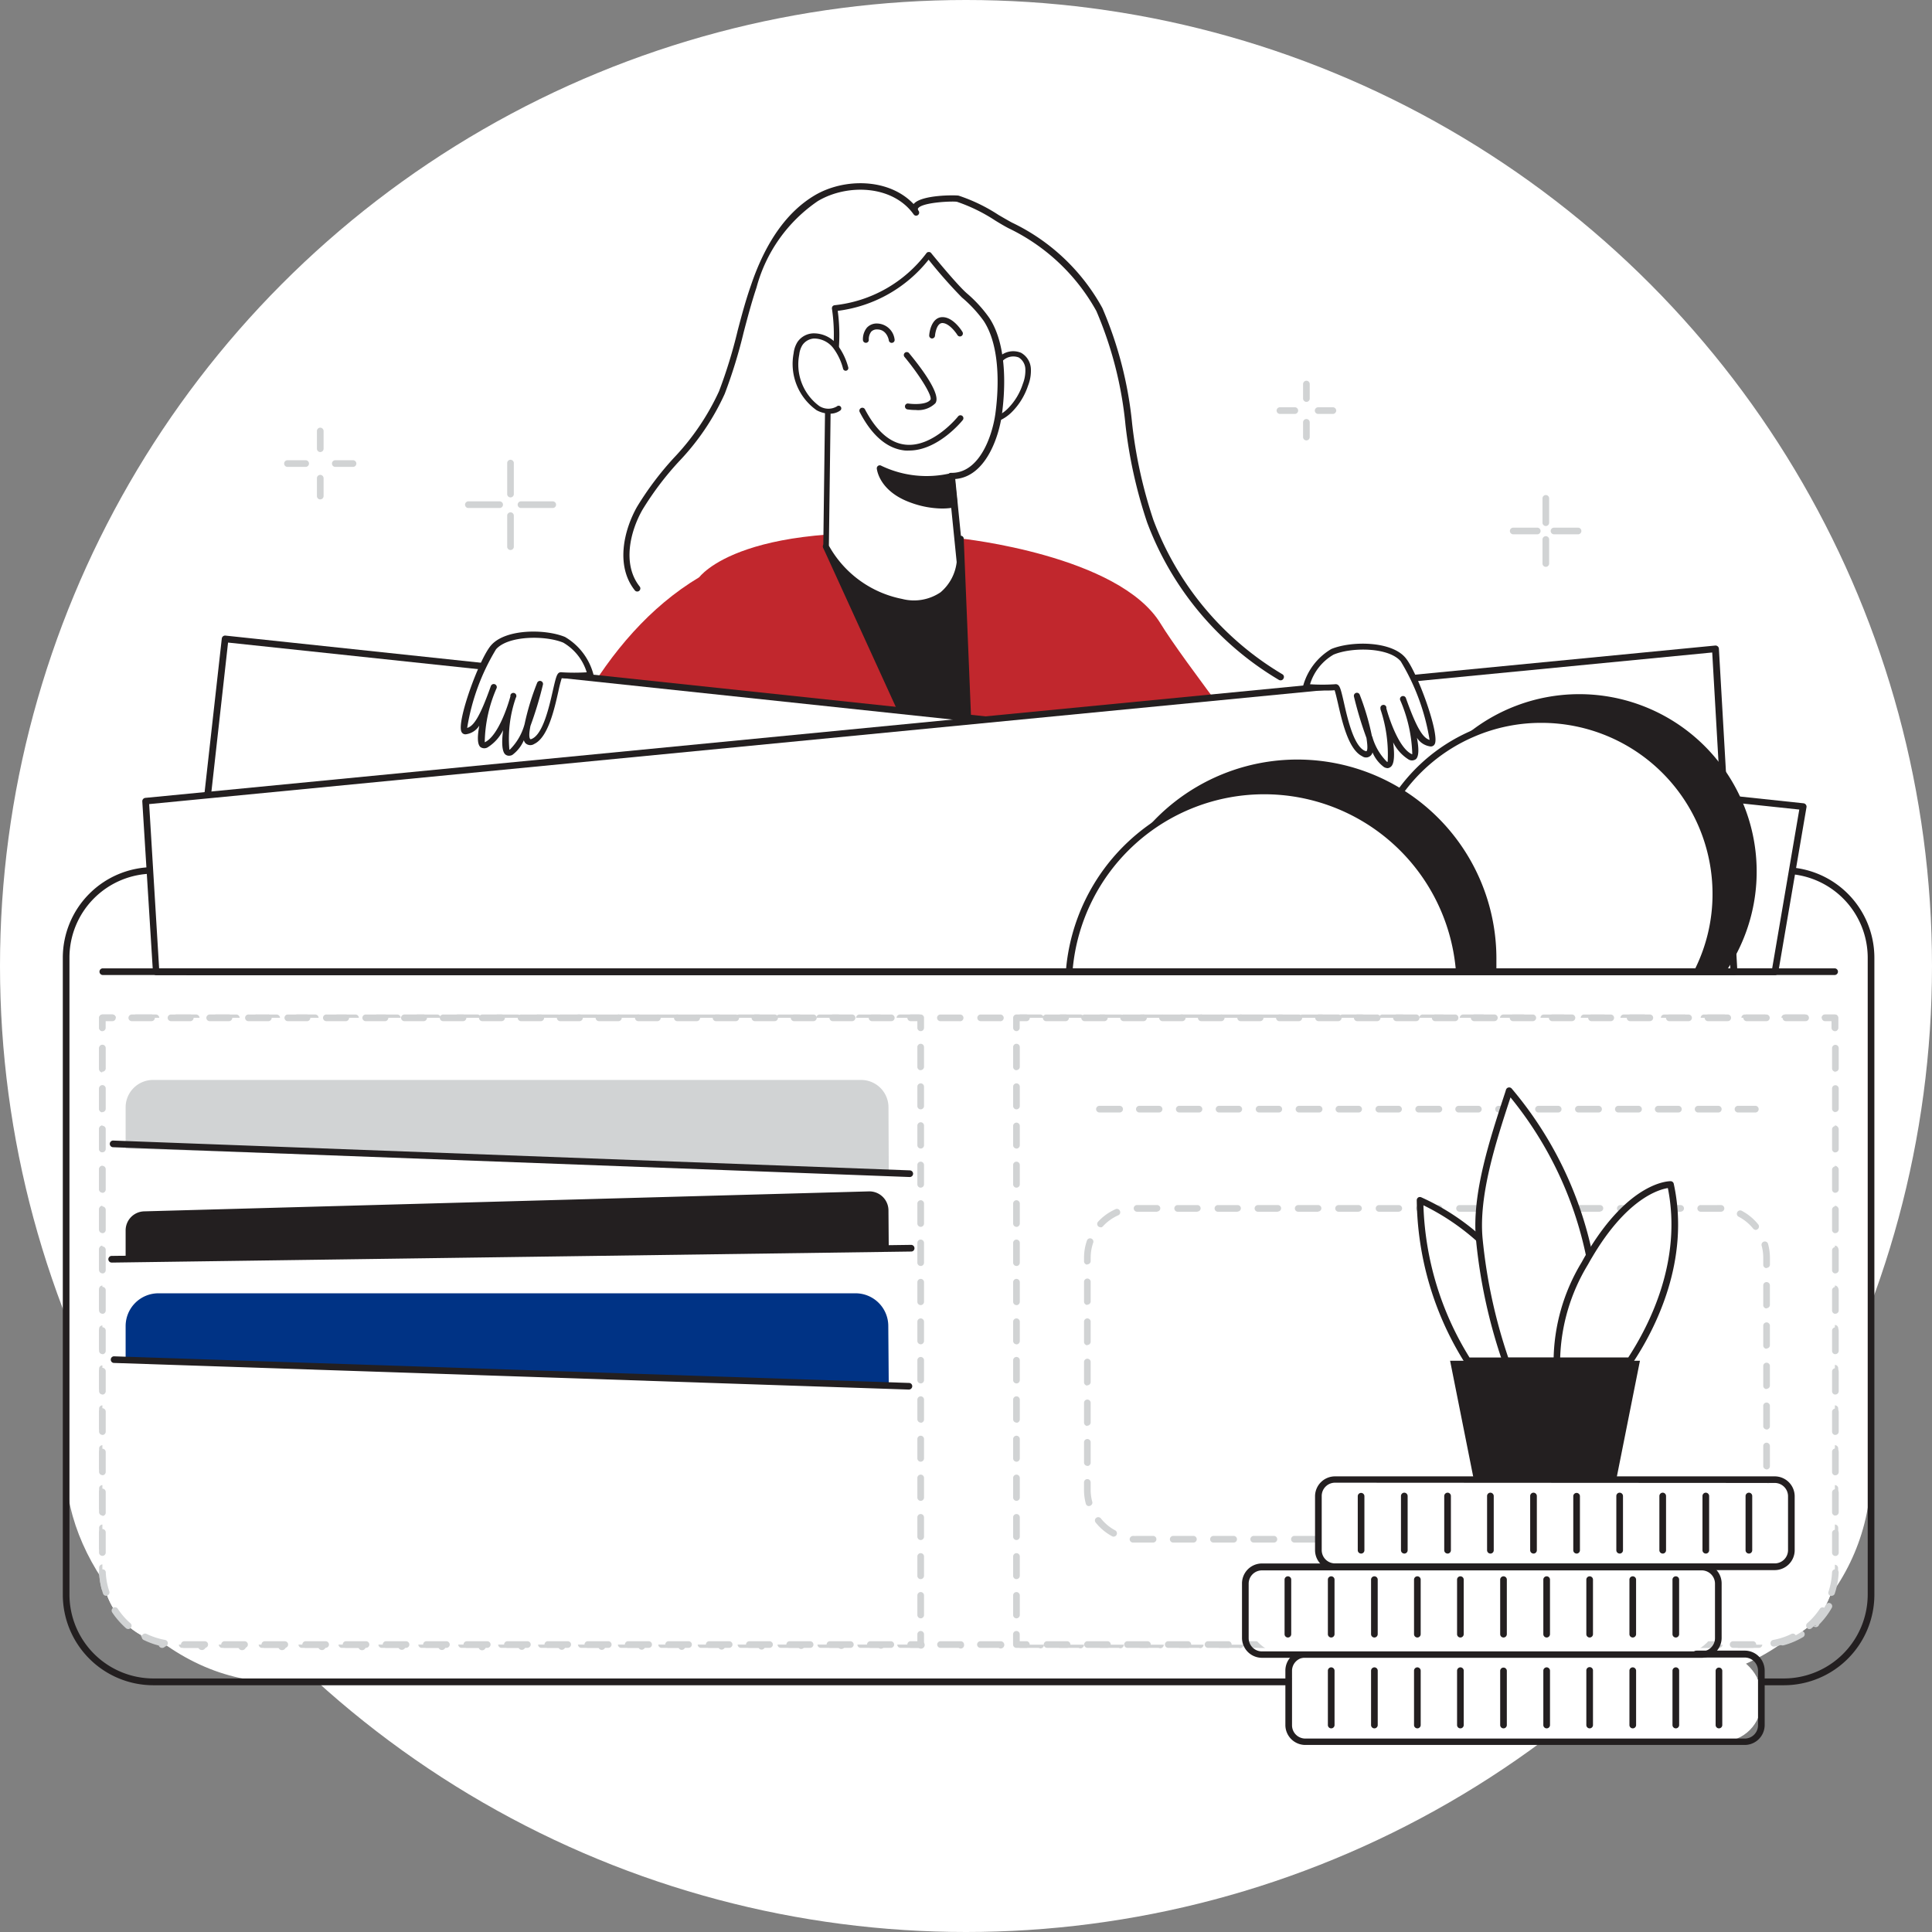 <svg xmlns="http://www.w3.org/2000/svg" width="120" height="120" viewBox="0 0 120 120">
  <rect x="0" y="0" width="120" height="120" fill="#808080" stroke="none"/>
  <g id="Group_2533" data-name="Group 2533" transform="translate(-355 -2432.5)">
    <circle id="Ellipse_252" data-name="Ellipse 252" cx="60" cy="60" r="60" transform="translate(355 2432.5)" fill="#fff"/>
    <g id="_34" data-name="#34" transform="translate(295.061 2414.22)">
      <path id="Path_2091" data-name="Path 2091" d="M156.551,82.591s9.813,1.033,12.4,5.289,21.143,27.651,21.143,27.651l-63.33-.326S128.045,92.33,140.284,85C140.284,85.041,142.928,81.1,156.551,82.591Z" transform="translate(-36.922 -30.862)" fill="#c1272d"/>
      <path id="Path_2092" data-name="Path 2092" d="M178.54,83.562l9.243,20.25-.847-20.742Z" transform="translate(-67.307 -31.341)" fill="#231f20"/>
      <path id="Path_2093" data-name="Path 2093" d="M187.522,103.747a.186.186,0,0,1-.169-.1L178.109,83.4a.178.178,0,0,1,0-.169.182.182,0,0,1,.145-.087l8.392-.492a.2.2,0,0,1,.136.05.194.194,0,0,1,.058.124l.851,20.746a.186.186,0,0,1-.14.182Zm-8.97-20.267,8.747,19.168-.8-19.631Z" transform="translate(-67.042 -31.095)" fill="#231f20"/>
      <path id="Path_2094" data-name="Path 2094" d="M202.488,56.79a3.306,3.306,0,0,1,.645-1.182,1.1,1.1,0,0,1,1.24-.293,1.058,1.058,0,0,1,.521.826,2.343,2.343,0,0,1-.169,1,4.012,4.012,0,0,1-.975,1.607,2.339,2.339,0,0,1-1.748.7" transform="translate(-81.074 -15.007)" fill="#fff"/>
      <path id="Path_2095" data-name="Path 2095" d="M201.889,59.437h-.14a.165.165,0,1,1,0-.326,2.153,2.153,0,0,0,1.595-.628,3.834,3.834,0,0,0,.938-1.541,2.256,2.256,0,0,0,.157-.934.88.88,0,0,0-.413-.707.938.938,0,0,0-1.041.26,3.091,3.091,0,0,0-.6,1.124.169.169,0,0,1-.215.1.165.165,0,0,1-.1-.211,3.4,3.4,0,0,1,.678-1.24,1.26,1.26,0,0,1,1.426-.322,1.2,1.2,0,0,1,.607.967,2.512,2.512,0,0,1-.174,1.074,4.173,4.173,0,0,1-1.021,1.653A2.52,2.52,0,0,1,201.889,59.437Z" transform="translate(-80.814 -14.819)" fill="#231f20"/>
      <path id="Path_2096" data-name="Path 2096" d="M186.329,54.153l.541,5.371a2.8,2.8,0,0,1-3.62,2.45,6.809,6.809,0,0,1-4.71-3.45l.128-9.64a11.845,11.845,0,0,0,.413-5.152,8.342,8.342,0,0,0,5.847-3.322s1.558,1.925,2.215,2.52a8.078,8.078,0,0,1,1.38,1.5c1.033,1.566,1,4.132.748,5.909C189.06,51.835,188.2,54.19,186.329,54.153Z" transform="translate(-67.307 -6.308)" fill="#fff"/>
      <path id="Path_2097" data-name="Path 2097" d="M183.872,62a5.042,5.042,0,0,1-.872-.083,6.925,6.925,0,0,1-4.847-3.553.2.2,0,0,1,0-.083s.124-9.6.124-9.644a1.945,1.945,0,0,1,.112-.512,10.921,10.921,0,0,0,.3-4.615.215.215,0,0,1,.041-.14.194.194,0,0,1,.128-.066,8.239,8.239,0,0,0,5.706-3.239A.165.165,0,0,1,184.7,40a.169.169,0,0,1,.157.07s1.558,1.917,2.194,2.479a8.292,8.292,0,0,1,1.413,1.541c1.211,1.835.946,4.834.777,6.041-.2,1.438-1.041,3.83-2.892,3.967l.516,5.169a3.248,3.248,0,0,1-1.149,2.173A2.892,2.892,0,0,1,183.872,62Zm-5.371-3.76a6.681,6.681,0,0,0,4.545,3.306,2.946,2.946,0,0,0,2.392-.413,2.892,2.892,0,0,0,1-1.872l-.537-5.338a.2.2,0,0,1,.05-.149.165.165,0,0,1,.14-.058h.041c1.727,0,2.512-2.289,2.706-3.648.161-1.161.413-4.053-.719-5.785a8.066,8.066,0,0,0-1.359-1.463,30.622,30.622,0,0,1-2.066-2.343,8.553,8.553,0,0,1-5.644,3.177,11.111,11.111,0,0,1-.339,4.578,1.98,1.98,0,0,0-.091.413S178.629,48.651,178.5,58.245Z" transform="translate(-67.078 -6.066)" fill="#231f20"/>
      <path id="Path_2098" data-name="Path 2098" d="M191.238,74.808a4.8,4.8,0,0,1-2.624-.273c-1.913-.669-2.025-1.975-2.025-1.975a6.553,6.553,0,0,0,4.462.479Z" transform="translate(-72.031 -25.174)" fill="#231f20"/>
      <path id="Path_2099" data-name="Path 2099" d="M190.249,74.747a5.818,5.818,0,0,1-1.9-.351c-2-.7-2.14-2.066-2.149-2.136a.19.19,0,0,1,.087-.169.182.182,0,0,1,.194,0,6.5,6.5,0,0,0,4.33.459.178.178,0,0,1,.145.033.169.169,0,0,1,.07.128l.182,1.731a.191.191,0,0,1-.19.236A4.091,4.091,0,0,1,190.249,74.747Zm-3.578-2.157a2.791,2.791,0,0,0,1.8,1.463,5,5,0,0,0,2.359.285l-.165-1.4a7.181,7.181,0,0,1-4.012-.351Z" transform="translate(-71.802 -24.882)" fill="#231f20"/>
      <path id="Path_2100" data-name="Path 2100" d="M190.68,55.46s1.992,2.409,1.624,2.892-1.545.31-1.545.31" transform="translate(-74.431 -15.139)" fill="#fff"/>
      <path id="Path_2101" data-name="Path 2101" d="M190.988,58.625a3.455,3.455,0,0,1-.512-.037.186.186,0,0,1-.153-.211.178.178,0,0,1,.207-.153c.277.041,1.128.091,1.372-.236.145-.2-.624-1.471-1.62-2.673a.184.184,0,0,1,.285-.231c.624.752,2.054,2.574,1.64,3.124a1.521,1.521,0,0,1-1.219.417Z" transform="translate(-74.173 -14.879)" fill="#231f20"/>
      <path id="Path_2102" data-name="Path 2102" d="M177.1,54.607a3.719,3.719,0,0,0-.6-1.277,1.7,1.7,0,0,0-1.392-.711,1.107,1.107,0,0,0-.851.459,1.516,1.516,0,0,0-.219.64,3.362,3.362,0,0,0,1.347,3.372,1.19,1.19,0,0,0,1.269,0" transform="translate(-64.64 -13.473)" fill="#fff"/>
      <path id="Path_2103" data-name="Path 2103" d="M175.864,57.217a1.752,1.752,0,0,1-.793-.211,3.52,3.52,0,0,1-1.43-3.541,1.653,1.653,0,0,1,.244-.707,1.24,1.24,0,0,1,.979-.529A1.864,1.864,0,0,1,176.4,53a4.057,4.057,0,0,1,.632,1.335.166.166,0,1,1-.318.1,3.644,3.644,0,0,0-.574-1.24,1.512,1.512,0,0,0-1.24-.645.946.946,0,0,0-.719.417,1.384,1.384,0,0,0-.19.574,3.206,3.206,0,0,0,1.24,3.2,1.045,1.045,0,0,0,1.091.029.165.165,0,1,1,.2.26A1.058,1.058,0,0,1,175.864,57.217Z" transform="translate(-64.408 -13.244)" fill="#231f20"/>
      <path id="Path_2104" data-name="Path 2104" d="M190.107,64.3s-3.525,4.417-6.107-.5" transform="translate(-70.511 -20.033)" fill="#fff"/>
      <path id="Path_2105" data-name="Path 2105" d="M186.67,66.053a2.41,2.41,0,0,1-.244,0c-1.1-.1-2.066-.909-2.834-2.4a.184.184,0,0,1,.326-.169c.719,1.372,1.574,2.116,2.541,2.206,1.706.165,3.239-1.74,3.252-1.76a.186.186,0,0,1,.256-.029.182.182,0,0,1,.033.256C189.947,64.226,188.463,66.053,186.67,66.053Z" transform="translate(-70.26 -19.79)" fill="#231f20"/>
      <path id="Path_2106" data-name="Path 2106" d="M184.548,52.036s-.062-.826.707-.826a.964.964,0,0,1,.9.826" transform="translate(-70.832 -12.645)" fill="#fff"/>
      <path id="Path_2107" data-name="Path 2107" d="M185.9,51.951a.182.182,0,0,1-.182-.157c0-.025-.12-.678-.719-.678a.483.483,0,0,0-.372.136.773.773,0,0,0-.153.5.178.178,0,0,1-.169.194.182.182,0,0,1-.194-.165,1.128,1.128,0,0,1,.248-.777.826.826,0,0,1,.64-.256,1.12,1.12,0,0,1,1.078.992.178.178,0,0,1-.153.207Z" transform="translate(-70.573 -12.374)" fill="#231f20"/>
      <path id="Path_2108" data-name="Path 2108" d="M194.49,51.223s.066-.963.645-.963,1.091.826,1.091.826" transform="translate(-76.667 -12.088)" fill="#fff"/>
      <path id="Path_2109" data-name="Path 2109" d="M194.249,51.116h0a.182.182,0,0,1-.169-.194c.029-.413.236-1.132.826-1.132.661,0,1.186.826,1.24.921a.186.186,0,0,1-.062.252.182.182,0,0,1-.252-.062c-.128-.207-.545-.744-.934-.744s-.459.781-.459.789a.186.186,0,0,1-.19.169Z" transform="translate(-76.426 -11.812)" fill="#231f20"/>
      <path id="Path_2110" data-name="Path 2110" d="M188.92,60.534a.182.182,0,0,1-.1-.029,19.176,19.176,0,0,1-8.177-9.776,29.422,29.422,0,0,1-1.343-6.045,23.706,23.706,0,0,0-1.81-7.086,12.324,12.324,0,0,0-5.458-5.144c-.252-.132-.537-.3-.826-.479a10.457,10.457,0,0,0-2.372-1.161c-.26-.05-2.182.025-2.421.413,0,0-.033.054.037.149a.19.19,0,0,1-.045.264.186.186,0,0,1-.264-.045c-1.306-1.83-4.132-1.909-5.95-.826a9.446,9.446,0,0,0-3.81,5.371c-.306.913-.558,1.868-.8,2.789a31.114,31.114,0,0,1-1.173,3.81,15.118,15.118,0,0,1-2.863,4.223,18.977,18.977,0,0,0-2.252,2.987c-.76,1.339-1.26,3.388-.169,4.76a.191.191,0,0,1-.3.24c-1.211-1.521-.682-3.744.136-5.19a19.251,19.251,0,0,1,2.293-3.045,15.2,15.2,0,0,0,2.8-4.132,30.635,30.635,0,0,0,1.157-3.764c.244-.93.5-1.888.826-2.814.909-2.694,2.244-4.578,3.975-5.6,1.83-1.074,4.6-1.062,6.128.55.475-.587,2.632-.562,2.8-.521a10.582,10.582,0,0,1,2.479,1.2c.3.174.583.339.826.471a12.575,12.575,0,0,1,5.619,5.309,24.065,24.065,0,0,1,1.851,7.2,28.908,28.908,0,0,0,1.318,5.962,18.813,18.813,0,0,0,8.016,9.586.19.19,0,0,1,.066.26A.186.186,0,0,1,188.92,60.534Z" transform="translate(-49.454 0)" fill="#231f20"/>
      <rect id="Rectangle_1446" data-name="Rectangle 1446" width="112.103" height="50.401" rx="13.1" transform="translate(64.047 72.347)" fill="#fff"/>
      <path id="Path_2111" data-name="Path 2111" d="M170.736,183.284H69.464a5.628,5.628,0,0,1-5.624-5.619V138.094a5.632,5.632,0,0,1,5.624-5.624H170.736a5.632,5.632,0,0,1,5.624,5.624v39.571a5.628,5.628,0,0,1-5.624,5.619ZM69.463,132.875a5.219,5.219,0,0,0-5.21,5.21v39.571a5.219,5.219,0,0,0,5.21,5.206H170.736a5.219,5.219,0,0,0,5.21-5.206V138.094a5.219,5.219,0,0,0-5.21-5.21Z" transform="translate(0 -60.33)" fill="#231f20"/>
      <path id="Path_2112" data-name="Path 2112" d="M182.971,108.577l-1.756,10.264H82.64l2.314-20.68Z" transform="translate(-11.032 -40.196)" fill="#fff"/>
      <path id="Path_2113" data-name="Path 2113" d="M180.92,118.752H82.345a.2.2,0,0,1-.153-.07.207.207,0,0,1-.054-.161l2.314-20.68a.207.207,0,0,1,.227-.182L182.7,108.075a.207.207,0,0,1,.14.083.2.2,0,0,1,.041.157l-1.756,10.264A.207.207,0,0,1,180.92,118.752Zm-98.339-.413h98.166l1.686-9.875L84.841,98.092Z" transform="translate(-10.737 -39.901)" fill="#231f20"/>
      <path id="Path_2114" data-name="Path 2114" d="M174.939,119.714H76.951l-.661-10.6,97.5-9.462Z" transform="translate(-7.306 -41.07)" fill="#fff"/>
      <path id="Path_2115" data-name="Path 2115" d="M174.629,119.627H76.657a.211.211,0,0,1-.207-.194l-.661-10.6a.211.211,0,0,1,.186-.219l97.513-9.462a.207.207,0,0,1,.153.05.2.2,0,0,1,.074.145l1.149,20.064a.207.207,0,0,1-.054.153A.215.215,0,0,1,174.629,119.627Zm-97.794-.413h97.591L173.3,99.583,76.215,109Z" transform="translate(-7.012 -40.776)" fill="#231f20"/>
      <path id="Path_2116" data-name="Path 2116" d="M287.286,117.808a10.718,10.718,0,0,1-1.971,6.219h-17.7a10.813,10.813,0,1,1,19.672-6.218Z" transform="translate(-118.43 -45.39)" fill="#231f20"/>
      <path id="Path_2117" data-name="Path 2117" d="M284.994,123.921H267.306a.211.211,0,0,1-.169-.087,11.02,11.02,0,1,1,18.027,0,.2.2,0,0,1-.169.083Zm-17.581-.413h17.474a10.611,10.611,0,1,0-17.474,0Z" transform="translate(-118.121 -45.078)" fill="#231f20"/>
      <path id="Path_2118" data-name="Path 2118" d="M281.616,121.11a10.744,10.744,0,0,1-1.149,4.847H261.134a10.813,10.813,0,1,1,20.482-4.847Z" transform="translate(-115.103 -47.321)" fill="#fff"/>
      <path id="Path_2119" data-name="Path 2119" d="M280.167,125.857H260.834a.211.211,0,0,1-.186-.116,11.022,11.022,0,1,1,20.874-4.938,10.857,10.857,0,0,1-1.169,4.938A.211.211,0,0,1,280.167,125.857Zm-19.205-.413h19.077a10.458,10.458,0,0,0,1.07-4.64A10.623,10.623,0,0,0,270.5,110.193a10.483,10.483,0,0,0-4.2.859,10.6,10.6,0,0,0-6.425,9.751A10.458,10.458,0,0,0,260.962,125.444Z" transform="translate(-114.802 -47.015)" fill="#231f20"/>
      <path id="Path_2120" data-name="Path 2120" d="M244.318,129.216v.707H220.031c0-.236-.021-.467-.021-.707a12.155,12.155,0,1,1,24.31,0Z" transform="translate(-91.642 -51.287)" fill="#231f20"/>
      <path id="Path_2121" data-name="Path 2121" d="M244,129.836H219.737a.211.211,0,0,1-.207-.194c0-.24-.021-.475-.021-.719a12.362,12.362,0,1,1,24.723,0c0,.244,0,.479,0,.719a.211.211,0,0,1-.227.194Zm-24.072-.413h23.874v-.5a11.948,11.948,0,1,0-23.9,0c.014.169.019.335.023.5Z" transform="translate(-91.349 -50.993)" fill="#231f20"/>
      <path id="Path_2122" data-name="Path 2122" d="M239.349,132.281H215.12a12.152,12.152,0,0,1,24.229,0Z" transform="translate(-88.773 -53.645)" fill="#fff"/>
      <path id="Path_2123" data-name="Path 2123" d="M239.055,132.182H214.826a.207.207,0,0,1-.207-.223,12.359,12.359,0,0,1,24.643,0,.2.2,0,0,1-.054.157.211.211,0,0,1-.153.066Zm-24.006-.413h23.783a11.945,11.945,0,0,0-23.783,0Z" transform="translate(-88.478 -53.34)" fill="#231f20"/>
      <path id="Path_2124" data-name="Path 2124" d="M177.4,155.12v34.245a4.694,4.694,0,0,1-4.694,4.69H74.476a4.69,4.69,0,0,1-4.686-4.69V155.12Z" transform="translate(-3.492 -73.621)" fill="#fff"/>
      <path id="Path_2125" data-name="Path 2125" d="M329.046,155.653a.207.207,0,0,1-.207-.207v-.413h-.413a.207.207,0,0,1,0-.413h.62a.207.207,0,0,1,.207.207v.62A.207.207,0,0,1,329.046,155.653Z" transform="translate(-155.141 -73.327)" fill="#d1d3d4"/>
      <path id="Path_2126" data-name="Path 2126" d="M172.389,196.724h-1.24a.207.207,0,1,1,0-.413h1.24a.207.207,0,0,1,.207.207A.211.211,0,0,1,172.389,196.724Zm-2.479,0h-1.24a.207.207,0,0,1,0-.413h1.24a.207.207,0,1,1-.008.413Zm-2.479,0h-1.24a.207.207,0,0,1,0-.413h1.24a.207.207,0,0,1,.207.207.211.211,0,0,1-.219.207Zm-2.479,0h-1.24a.211.211,0,0,1-.207-.207.207.207,0,0,1,.207-.207h1.24a.207.207,0,1,1-.021.413Zm-2.479,0h-1.24a.207.207,0,1,1,0-.413h1.24a.207.207,0,0,1,.207.207.211.211,0,0,1-.231.207Zm-2.479,0h-1.24a.207.207,0,1,1,0-.413h1.24a.208.208,0,1,1-.033.413Zm-2.479,0h-1.24a.207.207,0,1,1,0-.413h1.24a.207.207,0,0,1,.207.207.211.211,0,0,1-.244.207Zm-2.479,0H153.8a.207.207,0,1,1,0-.413h1.24a.209.209,0,1,1-.045.413Zm-2.479,0h-1.24a.207.207,0,1,1,0-.413h1.24a.207.207,0,0,1,.207.207.211.211,0,0,1-.256.207Zm-2.479,0h-1.24a.207.207,0,1,1,0-.413h1.24a.211.211,0,1,1-.058.413Zm-2.479,0h-1.24a.207.207,0,1,1,0-.413h1.24a.207.207,0,0,1,.207.207.211.211,0,0,1-.269.207Zm-2.479,0h-1.24a.207.207,0,1,1,0-.413h1.24a.212.212,0,1,1-.07.413Zm-2.479,0H141.4a.207.207,0,1,1,0-.413h1.24a.207.207,0,0,1,.207.207.211.211,0,0,1-.281.207Zm-2.479,0h-1.24a.207.207,0,1,1,0-.413h1.24a.215.215,0,1,1-.083.413Zm-2.479,0h-1.24a.207.207,0,1,1,0-.413h1.24a.207.207,0,0,1,.207.207.211.211,0,0,1-.293.207Zm-2.479,0h-1.24a.207.207,0,0,1,0-.413h1.24a.218.218,0,1,1-.1.413Zm-2.479,0h-1.24a.207.207,0,0,1,0-.413h1.24a.207.207,0,0,1,.207.207.211.211,0,0,1-.306.207Zm-2.479,0H129a.207.207,0,1,1,0-.413h1.24a.221.221,0,1,1-.107.413Zm-2.479,0h-1.24a.207.207,0,1,1,0-.413h1.24a.207.207,0,0,1,.207.207.211.211,0,0,1-.318.207Zm-2.479,0h-1.24a.207.207,0,1,1,0-.413h1.24a.225.225,0,1,1-.12.413Zm-2.479,0h-1.24a.207.207,0,1,1,0-.413h1.24a.207.207,0,0,1,.207.207.211.211,0,0,1-.331.207Zm-2.479,0h-1.24a.207.207,0,1,1,0-.413h1.24a.231.231,0,1,1-.132.413Zm-2.479,0h-1.24a.207.207,0,1,1,0-.413h1.24a.207.207,0,0,1,.207.207.211.211,0,0,1-.343.207Zm-2.479,0h-1.24a.207.207,0,1,1,0-.413h1.24a.24.24,0,1,1-.145.413Zm-2.479,0h-1.24a.207.207,0,1,1,0-.413h1.24a.207.207,0,0,1,.207.207.211.211,0,0,1-.355.207Zm-2.479,0h-1.24a.207.207,0,1,1,0-.413h1.24a.207.207,0,0,1,.207.207.209.209,0,1,1-.364.207Zm-2.479,0h-1.24a.207.207,0,1,1,0-.413h1.24a.207.207,0,0,1,.207.207.211.211,0,1,1-.368.207Zm-2.479,0h-1.24a.207.207,0,0,1,0-.413h1.24a.207.207,0,0,1,.207.207.215.215,0,1,1-.376.207Zm-2.479,0h-1.24a.207.207,0,1,1,0-.413h1.24a.207.207,0,0,1,.207.207.216.216,0,1,1-.38.207Zm-2.479,0h-1.24a.207.207,0,1,1,0-.413h1.24a.207.207,0,0,1,.207.207.22.22,0,1,1-.388.207Zm-2.479,0h-1.24a.207.207,0,1,1,0-.413h1.24a.207.207,0,0,1,.207.207.222.222,0,1,1-.393.207Zm-2.479,0H94.3a.207.207,0,1,1,0-.413h1.24a.207.207,0,0,1,.207.207.225.225,0,0,1-.4.207Zm-2.479,0h-1.24a.207.207,0,1,1,0-.413h1.24a.207.207,0,0,1,.207.207.227.227,0,1,1-.4.207Zm-2.479,0h-1.24a.207.207,0,1,1,0-.413h1.24a.207.207,0,0,1,.207.207.231.231,0,1,1-.413.207Zm-2.479,0h-1.24a.207.207,0,1,1,0-.413H88.1a.207.207,0,0,1,.207.207.233.233,0,0,1-.417.207Zm-2.479,0h-1.24a.207.207,0,1,1,0-.413h1.24a.207.207,0,0,1,.207.207.237.237,0,1,1-.426.207Zm-2.479,0H81.9a.207.207,0,1,1,0-.413h1.24a.207.207,0,0,1,.207.207.238.238,0,1,1-.43.207Zm-2.479,0h-1.24a.207.207,0,1,1,0-.413h1.24a.207.207,0,0,1,.207.207.242.242,0,1,1-.438.207Zm-2.479,0h-1.24a.207.207,0,1,1,0-.413h1.24a.207.207,0,0,1,.207.207.244.244,0,1,1-.442.207Zm-2.479,0h-1.24a.207.207,0,1,1,0-.413H75.7a.207.207,0,0,1,.207.207.248.248,0,0,1-.45.207Zm-2.479-.153h-.054a5.016,5.016,0,0,1-1.194-.492.207.207,0,0,1,.207-.359,4.371,4.371,0,0,0,1.095.45.207.207,0,0,1,.145.252.229.229,0,1,1-.434.149Zm100.628,0a.207.207,0,0,1-.2-.153.215.215,0,0,1,.145-.256,4.37,4.37,0,0,0,1.095-.45.207.207,0,1,1,.207.355,4.8,4.8,0,0,1-1.194.5ZM71.1,195.331a.194.194,0,0,1-.145-.062,4.88,4.88,0,0,1-.785-1.029.207.207,0,0,1,.079-.281.2.2,0,0,1,.281.079,4.516,4.516,0,0,0,.719.942.2.2,0,0,1,0,.289.2.2,0,0,1-.384.074Zm104.88,0a.207.207,0,0,1-.145-.351,4.319,4.319,0,0,0,.715-.946.211.211,0,0,1,.285-.074.2.2,0,0,1,.074.281,4.863,4.863,0,0,1-.781,1.029.211.211,0,0,1-.384.066Zm-106.334-2.12a.207.207,0,0,1-.2-.157,4.69,4.69,0,0,1-.153-1.24v-.054a.207.207,0,1,1,.413,0v.074a4.277,4.277,0,0,0,.14,1.124.207.207,0,0,1-.149.252Zm107.318,0H176.9a.207.207,0,0,1-.149-.252,4.416,4.416,0,0,0,.14-1.116v-.062a.207.207,0,1,1,.413,0v.054a5.028,5.028,0,0,1-.153,1.24.207.207,0,0,1-.2.124ZM69.5,190.732a.207.207,0,0,1-.207-.207v-1.24a.207.207,0,1,1,.413,0v1.24a.207.207,0,0,1-.207.211Zm107.607,0a.207.207,0,0,1-.207-.207v-1.24a.207.207,0,1,1,.413,0v1.24a.207.207,0,0,1-.207.2ZM69.5,188.253a.207.207,0,0,1-.207-.207v-1.24a.207.207,0,0,1,.413,0v1.24a.211.211,0,0,1-.207.207Zm107.607,0a.207.207,0,0,1-.207-.207v-1.24a.207.207,0,0,1,.413,0v1.24a.207.207,0,0,1-.207.194ZM69.5,185.774a.207.207,0,0,1-.207-.207v-1.24a.207.207,0,0,1,.413,0v1.24a.207.207,0,0,1-.207.2Zm107.607,0a.207.207,0,0,1-.207-.207v-1.24a.207.207,0,0,1,.413,0v1.24a.207.207,0,0,1-.207.19ZM69.5,183.3a.207.207,0,0,1-.207-.207v-1.24a.207.207,0,0,1,.413,0v1.24a.211.211,0,0,1-.207.194Zm107.607,0a.207.207,0,0,1-.207-.207v-1.24a.207.207,0,0,1,.413,0v1.24a.207.207,0,0,1-.207.182ZM69.5,180.816a.207.207,0,0,1-.207-.207v-1.24a.207.207,0,0,1,.413,0v1.24a.207.207,0,0,1-.207.186Zm107.607,0a.207.207,0,0,1-.207-.207v-1.24a.207.207,0,1,1,.413,0v1.24a.207.207,0,0,1-.207.178ZM69.5,178.337a.207.207,0,0,1-.207-.207v-1.24a.207.207,0,0,1,.413,0v1.24a.211.211,0,0,1-.207.182Zm107.607,0a.207.207,0,0,1-.207-.207v-1.24a.207.207,0,1,1,.413,0v1.24a.207.207,0,0,1-.207.169ZM69.5,175.858a.207.207,0,0,1-.207-.207v-1.24a.207.207,0,0,1,.413,0v1.24a.207.207,0,0,1-.207.174Zm107.607,0a.207.207,0,0,1-.207-.207v-1.24a.207.207,0,0,1,.413,0v1.24a.207.207,0,0,1-.207.165ZM69.5,173.378a.207.207,0,0,1-.207-.207v-1.24a.207.207,0,0,1,.413,0v1.24a.211.211,0,0,1-.207.169Zm107.607,0a.207.207,0,0,1-.207-.207v-1.24a.207.207,0,0,1,.413,0v1.24a.207.207,0,0,1-.207.157ZM69.5,170.9a.207.207,0,0,1-.207-.207v-1.24a.207.207,0,0,1,.413,0v1.24a.207.207,0,0,1-.207.161Zm107.607,0a.207.207,0,0,1-.207-.207v-1.24a.207.207,0,0,1,.413,0v1.24a.207.207,0,0,1-.207.153ZM69.5,168.42a.207.207,0,0,1-.207-.207v-1.24a.207.207,0,0,1,.413,0v1.24a.211.211,0,0,1-.207.157Zm107.607,0a.207.207,0,0,1-.207-.207v-1.24a.207.207,0,0,1,.413,0v1.24a.207.207,0,0,1-.207.145ZM69.5,165.941a.207.207,0,0,1-.207-.207v-1.24a.207.207,0,1,1,.413,0v1.24a.207.207,0,0,1-.207.149Zm107.607,0a.207.207,0,0,1-.207-.207v-1.24a.207.207,0,1,1,.413,0v1.24a.207.207,0,0,1-.207.14ZM69.5,163.462a.207.207,0,0,1-.207-.207v-1.24a.207.207,0,0,1,.413,0v1.24a.211.211,0,0,1-.207.145Zm107.607,0a.207.207,0,0,1-.207-.207v-1.24a.207.207,0,0,1,.413,0v1.24a.207.207,0,0,1-.207.132ZM69.5,160.983a.207.207,0,0,1-.207-.207v-1.24a.207.207,0,1,1,.413,0v1.24a.207.207,0,0,1-.207.136Zm107.607,0a.207.207,0,0,1-.207-.207v-1.24a.207.207,0,1,1,.413,0v1.24a.207.207,0,0,1-.207.128Z" transform="translate(-3.198 -76.091)" fill="#d1d3d4"/>
      <path id="Path_2127" data-name="Path 2127" d="M69.5,155.653a.207.207,0,0,1-.207-.207v-.62a.207.207,0,0,1,.207-.207h.62a.211.211,0,0,1,.207.207.207.207,0,0,1-.207.207H69.7v.413A.207.207,0,0,1,69.5,155.653Z" transform="translate(-3.198 -73.327)" fill="#d1d3d4"/>
      <path id="Path_2128" data-name="Path 2128" d="M178.019,155.033h-1.24a.207.207,0,0,1-.207-.207.211.211,0,0,1,.207-.207h1.24a.207.207,0,0,1,0,.413Zm-2.5,0h-1.24a.207.207,0,0,1,0-.413h1.24a.207.207,0,1,1,0,.413Zm-2.5,0h-1.24a.207.207,0,1,1,0-.413h1.24a.211.211,0,0,1,.207.207.207.207,0,0,1-.207.207Zm-2.5,0h-1.24a.207.207,0,0,1,0-.413h1.24a.207.207,0,1,1,0,.413Zm-2.5,0h-1.24a.207.207,0,0,1-.207-.207.211.211,0,0,1,.207-.207h1.24a.207.207,0,1,1,0,.413Zm-2.479,0h-1.24a.207.207,0,0,1,0-.413h1.24a.211.211,0,0,1,.207.207.207.207,0,0,1-.227.207Zm-2.5,0h-1.24a.207.207,0,0,1,0-.413h1.24a.211.211,0,0,1,.207.207.207.207,0,0,1-.227.207Zm-2.5,0h-1.24a.207.207,0,0,1-.207-.207.211.211,0,0,1,.207-.207h1.24a.207.207,0,1,1-.021.413Zm-2.5,0h-1.24a.207.207,0,0,1-.207-.207.211.211,0,0,1,.207-.207h1.24a.207.207,0,1,1-.021.413Zm-2.5,0h-1.24a.207.207,0,1,1,0-.413h1.24a.211.211,0,0,1,.207.207.207.207,0,0,1-.227.207Zm-2.5,0h-1.24a.207.207,0,1,1,0-.413h1.24a.211.211,0,0,1,.207.207.207.207,0,0,1-.227.207Zm-2.5,0h-1.24a.207.207,0,0,1-.207-.207.211.211,0,0,1,.207-.207h1.24a.207.207,0,1,1-.021.413Zm-2.5,0h-1.24a.207.207,0,0,1,0-.413h1.24a.207.207,0,1,1-.021.413Zm-2.5,0h-1.24a.207.207,0,1,1,0-.413h1.24a.211.211,0,0,1,.207.207.207.207,0,0,1-.207.207Zm-2.5,0h-1.24a.207.207,0,0,1,0-.413H143a.207.207,0,1,1-.021.413Zm-2.5,0h-1.24a.207.207,0,0,1-.207-.207.211.211,0,0,1,.207-.207h1.24a.207.207,0,1,1-.021.413Zm-2.5,0h-1.24a.207.207,0,0,1,0-.413h1.24a.207.207,0,1,1-.021.413Zm-2.5,0h-1.24a.207.207,0,1,1,0-.413h1.24a.211.211,0,0,1,.207.207.207.207,0,0,1-.227.207Zm-2.5,0h-1.24a.207.207,0,0,1-.207-.207.211.211,0,0,1,.207-.207h1.24a.207.207,0,1,1-.021.413Zm-2.5,0h-1.24a.207.207,0,0,1-.207-.207.211.211,0,0,1,.207-.207h1.24a.207.207,0,1,1-.021.413Zm-2.479,0h-1.24a.207.207,0,0,1,0-.413h1.24a.211.211,0,0,1,.207.207.207.207,0,0,1-.248.207Zm-2.5,0h-1.24a.207.207,0,0,1,0-.413h1.24a.211.211,0,0,1,.207.207.207.207,0,0,1-.248.207Zm-2.5,0h-1.24a.207.207,0,0,1-.207-.207.211.211,0,0,1,.207-.207H123a.209.209,0,1,1-.041.413Zm-2.5,0h-1.24a.207.207,0,1,1,0-.413h1.24a.209.209,0,1,1-.041.413Zm-2.5,0h-1.24a.207.207,0,0,1,0-.413H118a.211.211,0,0,1,.207.207.207.207,0,0,1-.248.207Zm-2.5,0h-1.24a.207.207,0,0,1,0-.413h1.24a.209.209,0,1,1-.041.413Zm-2.5,0h-1.24a.207.207,0,0,1-.207-.207.211.211,0,0,1,.207-.207h1.24a.209.209,0,1,1-.041.413Zm-2.5,0h-1.24a.207.207,0,1,1,0-.413h1.24a.209.209,0,1,1-.041.413Zm-2.479,0h-1.24a.207.207,0,1,1,0-.413H108a.211.211,0,0,1,.207.207.207.207,0,0,1-.269.207Zm-2.5,0h-1.24a.207.207,0,0,1-.207-.207.211.211,0,0,1,.207-.207h1.24a.213.213,0,1,1-.074.413Zm-2.5,0h-1.24a.207.207,0,0,1-.207-.207.211.211,0,0,1,.207-.207H103a.21.21,0,1,1-.05.413Zm-2.5,0h-1.24a.207.207,0,1,1,0-.413h1.24a.211.211,0,0,1,.207.207.207.207,0,0,1-.269.207Zm-2.5,0h-1.24a.207.207,0,1,1,0-.413h1.24a.211.211,0,0,1,.207.207.207.207,0,0,1-.269.207Zm-2.5,0h-1.24a.207.207,0,0,1-.207-.207.211.211,0,0,1,.207-.207h1.24a.211.211,0,1,1-.062.413Zm-2.5,0h-1.24a.207.207,0,0,1,0-.413h1.24a.211.211,0,1,1-.062.413Zm-2.479,0h-1.24a.207.207,0,1,1,0-.413h1.24a.211.211,0,0,1,.207.207.207.207,0,0,1-.289.207Zm-2.5,0h-1.24a.207.207,0,0,1,0-.413H88a.215.215,0,1,1-.083.413Zm-2.5,0h-1.24a.207.207,0,0,1-.207-.207.211.211,0,0,1,.207-.207H85.5a.215.215,0,1,1-.083.413Zm-2.5,0h-1.24a.207.207,0,1,1,0-.413h1.24a.215.215,0,1,1-.083.413Zm-2.5,0h-1.24a.207.207,0,1,1,0-.413h1.24a.211.211,0,0,1,.207.207.207.207,0,0,1-.289.207Zm-2.5,0h-1.24a.207.207,0,0,1-.207-.207.211.211,0,0,1,.207-.207h1.24a.215.215,0,1,1-.083.413Zm-2.5,0h-1.24a.207.207,0,0,1-.207-.207.211.211,0,0,1,.207-.207h1.24a.215.215,0,1,1-.083.413Z" transform="translate(-5.986 -73.327)" fill="#d1d3d4"/>
      <path id="Path_2129" data-name="Path 2129" d="M120.616,155.12v38.927H74.476a4.69,4.69,0,0,1-4.686-4.681V155.12Z" transform="translate(-3.492 -73.621)" fill="#fff"/>
      <path id="Path_2130" data-name="Path 2130" d="M191.626,155.653a.207.207,0,0,1-.207-.207v-.413h-.413a.207.207,0,0,1-.207-.207.211.211,0,0,1,.207-.207h.62a.207.207,0,0,1,.207.207v.62A.207.207,0,0,1,191.626,155.653Z" transform="translate(-74.501 -73.327)" fill="#d1d3d4"/>
      <path id="Path_2131" data-name="Path 2131" d="M192.507,194.737a.211.211,0,0,1-.207-.207v-1.219a.211.211,0,0,1,.207-.207.207.207,0,0,1,.207.207v1.219A.207.207,0,0,1,192.507,194.737Zm0-2.434a.207.207,0,0,1-.207-.207v-1.215a.207.207,0,0,1,.413,0V192.1A.207.207,0,0,1,192.507,192.3Zm0-2.43a.211.211,0,0,1-.207-.207v-1.215a.207.207,0,0,1,.413,0v1.215A.207.207,0,0,1,192.507,189.873Zm0-2.434a.207.207,0,0,1-.207-.207v-1.215a.211.211,0,0,1,.207-.207.207.207,0,0,1,.207.207v1.215A.207.207,0,0,1,192.507,187.44Zm0-2.43a.207.207,0,0,1-.207-.207v-1.215a.207.207,0,0,1,.413,0V184.8a.207.207,0,0,1-.207.207Zm0-2.43a.211.211,0,0,1-.207-.207v-1.219a.211.211,0,0,1,.207-.207.207.207,0,0,1,.207.207v1.219a.207.207,0,0,1-.207.219Zm0-2.434a.207.207,0,0,1-.207-.207v-1.215a.207.207,0,1,1,.413,0v1.215A.207.207,0,0,1,192.507,180.147Zm0-2.43a.211.211,0,0,1-.207-.207V176.3a.207.207,0,0,1,.413,0v1.215A.207.207,0,0,1,192.507,177.717Zm0-2.434a.207.207,0,0,1-.207-.207v-1.215a.211.211,0,0,1,.207-.207.207.207,0,0,1,.207.207v1.215a.207.207,0,0,1-.207.207Zm0-2.43a.207.207,0,0,1-.207-.207v-1.211a.207.207,0,1,1,.413,0v1.215A.207.207,0,0,1,192.507,172.854Zm0-2.43a.211.211,0,0,1-.207-.207v-1.24a.211.211,0,0,1,.207-.207.207.207,0,0,1,.207.207v1.24a.207.207,0,0,1-.207.207Zm0-2.434a.207.207,0,0,1-.207-.207v-1.215a.207.207,0,0,1,.413,0v1.215a.207.207,0,0,1-.207.207Zm0-2.43a.211.211,0,0,1-.207-.207v-1.219a.211.211,0,0,1,.207-.207.207.207,0,0,1,.207.207v1.219a.207.207,0,0,1-.207.207Zm0-2.434a.207.207,0,0,1-.207-.207v-1.215a.207.207,0,0,1,.413,0v1.215a.207.207,0,0,1-.207.207Zm0-2.43a.207.207,0,0,1-.207-.207v-1.215a.207.207,0,1,1,.413,0v1.215a.207.207,0,0,1-.207.2Z" transform="translate(-75.382 -75.939)" fill="#d1d3d4"/>
      <path id="Path_2132" data-name="Path 2132" d="M191.626,248.363h-.62a.211.211,0,0,1-.207-.207.207.207,0,0,1,.207-.207h.413v-.413a.207.207,0,1,1,.413,0v.62A.207.207,0,0,1,191.626,248.363Z" transform="translate(-74.501 -127.731)" fill="#d1d3d4"/>
      <path id="Path_2133" data-name="Path 2133" d="M118.451,196.636h-1.24a.207.207,0,1,1,0-.413h1.24a.207.207,0,1,1,0,.413Zm-2.508,0H114.7a.207.207,0,1,1,0-.413h1.24a.207.207,0,1,1,0,.413Zm-2.508,0H112.2a.207.207,0,1,1,0-.413h1.24a.207.207,0,1,1,0,.413Zm-2.5,0h-1.24a.207.207,0,1,1,0-.413h1.24a.207.207,0,0,1,.207.207.211.211,0,0,1-.207.207Zm-2.508,0h-1.24a.211.211,0,0,1-.207-.207.207.207,0,0,1,.207-.207h1.24a.207.207,0,0,1,.207.207A.211.211,0,0,1,108.423,196.636Zm-2.508,0h-1.24a.207.207,0,1,1,0-.413h1.24a.207.207,0,0,1,0,.413Zm-2.508,0h-1.24a.207.207,0,1,1,0-.413h1.24a.207.207,0,1,1,0,.413Zm-2.508,0h-1.24a.207.207,0,1,1,0-.413h1.24a.207.207,0,1,1,0,.413Zm-2.5,0h-1.24a.211.211,0,0,1-.207-.207.207.207,0,0,1,.207-.207H98.4a.207.207,0,0,1,.207.207.211.211,0,0,1-.207.207Zm-2.508,0h-1.24a.211.211,0,0,1-.207-.207.207.207,0,0,1,.207-.207h1.24a.207.207,0,0,1,.207.207.211.211,0,0,1-.207.207Zm-2.508,0h-1.24a.207.207,0,1,1,0-.413h1.24a.207.207,0,1,1,0,.413Zm-2.508,0h-1.24a.207.207,0,1,1,0-.413h1.24a.207.207,0,0,1,0,.413Zm-2.508,0h-1.24a.207.207,0,1,1,0-.413h1.24a.207.207,0,0,1,0,.413Zm-2.5,0h-1.24a.211.211,0,0,1-.207-.207.207.207,0,0,1,.207-.207h1.24a.207.207,0,0,1,.207.207.211.211,0,0,1-.207.207Zm-2.508,0h-1.24a.211.211,0,0,1-.207-.207.207.207,0,0,1,.207-.207h1.24a.207.207,0,0,1,.207.207.211.211,0,0,1-.207.207Zm-2.508,0H79.6a.207.207,0,1,1,0-.413h1.24a.207.207,0,0,1,0,.413Zm-2.508,0H77.1a.207.207,0,1,1,0-.413h1.24a.207.207,0,0,1,0,.413Zm-2.508,0h-1.24a.207.207,0,1,1,0-.413h1.24a.207.207,0,1,1,0,.413Zm-2.479-.079H73.3a4.843,4.843,0,0,1-1.24-.413.211.211,0,0,1-.1-.277.207.207,0,0,1,.277-.1,4.579,4.579,0,0,0,1.136.372.207.207,0,1,1-.037.413ZM71.1,195.466a.223.223,0,0,1-.136-.05,5.138,5.138,0,0,1-.859-.983.207.207,0,0,1,.347-.227,4.409,4.409,0,0,0,.785.9.2.2,0,0,1,.021.289.2.2,0,0,1-.157.07ZM69.728,193.4a.2.2,0,0,1-.194-.145,4.81,4.81,0,0,1-.24-1.281.2.2,0,0,1,.194-.215.19.19,0,0,1,.219.194,4.334,4.334,0,0,0,.219,1.173.207.207,0,0,1-.132.26.186.186,0,0,1-.066.012Zm-.231-2.479a.207.207,0,0,1-.207-.207v-1.24a.207.207,0,1,1,.413,0v1.24a.207.207,0,0,1-.207.207Zm0-2.508a.207.207,0,0,1-.207-.207v-1.24a.207.207,0,1,1,.413,0v1.24a.207.207,0,0,1-.207.236Zm0-2.508a.207.207,0,0,1-.207-.207v-1.24a.207.207,0,0,1,.413,0v1.24a.207.207,0,0,1-.207.215Zm0-2.5a.207.207,0,0,1-.207-.207v-1.24a.207.207,0,0,1,.207-.207.211.211,0,0,1,.207.207v1.24a.211.211,0,0,1-.207.215Zm0-2.508a.207.207,0,0,1-.207-.207v-1.24a.207.207,0,0,1,.207-.207.211.211,0,0,1,.207.207v1.24a.211.211,0,0,1-.207.215Zm0-2.508a.207.207,0,0,1-.207-.207v-1.24a.207.207,0,1,1,.413,0v1.24a.207.207,0,0,1-.207.215Zm0-2.508a.207.207,0,0,1-.207-.207v-1.24a.207.207,0,1,1,.413,0v1.24a.207.207,0,0,1-.207.215Zm0-2.508a.207.207,0,0,1-.207-.207v-1.24a.207.207,0,1,1,.413,0v1.24a.207.207,0,0,1-.207.215Zm0-2.5a.207.207,0,0,1-.207-.207v-1.24a.207.207,0,0,1,.207-.207.211.211,0,0,1,.207.207v1.24a.211.211,0,0,1-.207.215Zm0-2.508a.207.207,0,0,1-.207-.207v-1.24a.207.207,0,1,1,.413,0v1.24a.207.207,0,0,1-.207.215Zm0-2.508a.207.207,0,0,1-.207-.207V164.4a.207.207,0,0,1,.413,0v1.24a.207.207,0,0,1-.207.215Zm0-2.508a.207.207,0,0,1-.207-.207v-1.24a.207.207,0,1,1,.413,0v1.24a.207.207,0,0,1-.207.215Zm0-2.508a.207.207,0,0,1-.207-.207v-1.24a.207.207,0,1,1,.413,0v1.24a.207.207,0,0,1-.207.215Z" transform="translate(-3.198 -76.003)" fill="#d1d3d4"/>
      <path id="Path_2134" data-name="Path 2134" d="M69.5,155.653a.207.207,0,0,1-.207-.207v-.62a.207.207,0,0,1,.207-.207h.62a.211.211,0,0,1,.207.207.207.207,0,0,1-.207.207H69.7v.413A.207.207,0,0,1,69.5,155.653Z" transform="translate(-3.198 -73.327)" fill="#d1d3d4"/>
      <path id="Path_2135" data-name="Path 2135" d="M121.09,155.033H119.88a.207.207,0,0,1,0-.413h1.211a.211.211,0,0,1,.207.207A.207.207,0,0,1,121.09,155.033Zm-2.421,0h-1.211a.207.207,0,0,1-.207-.207.211.211,0,0,1,.207-.207h1.211a.207.207,0,0,1,0,.413Zm-2.417,0h-1.211a.207.207,0,0,1,0-.413h1.211a.211.211,0,0,1,.207.207A.207.207,0,0,1,116.252,155.033Zm-2.421,0H112.62a.207.207,0,0,1-.207-.207.211.211,0,0,1,.207-.207h1.211a.207.207,0,1,1,0,.413Zm-2.417,0h-1.223a.207.207,0,0,1,0-.413h1.24a.211.211,0,0,1,.207.207.207.207,0,0,1-.207.207Zm-2.421,0h-1.207a.207.207,0,0,1,0-.413h1.207a.207.207,0,1,1,0,.413Zm-2.417,0h-1.211a.207.207,0,0,1,0-.413h1.211a.207.207,0,0,1,0,.413Zm-2.421,0h-1.207a.207.207,0,1,1,0-.413h1.207a.207.207,0,0,1,0,.413Zm-2.417,0h-1.211a.207.207,0,0,1-.207-.207.211.211,0,0,1,.207-.207h1.211a.207.207,0,0,1,0,.413Zm-2.417,0H98.109a.207.207,0,1,1,0-.413h1.211a.211.211,0,0,1,.207.207.207.207,0,0,1-.207.207Zm-2.421,0H95.688a.207.207,0,0,1-.207-.207.211.211,0,0,1,.207-.207H96.9a.207.207,0,0,1,0,.413Zm-2.417,0H93.27a.207.207,0,1,1,0-.413h1.219a.211.211,0,0,1,.207.207.207.207,0,0,1-.207.207Zm-2.421,0H90.849a.207.207,0,0,1-.207-.207.211.211,0,0,1,.207-.207H92.06a.207.207,0,0,1,0,.413Zm-2.417,0H88.432a.207.207,0,0,1,0-.413h1.211a.211.211,0,0,1,.207.207.207.207,0,0,1-.207.207Zm-2.421,0H86.015a.207.207,0,1,1,0-.413h1.207a.207.207,0,0,1,0,.413Zm-2.417,0H83.593a.207.207,0,0,1,0-.413H84.8a.211.211,0,0,1,.207.207.207.207,0,0,1-.207.207Zm-2.421,0H81.176a.207.207,0,1,1,0-.413h1.207a.207.207,0,1,1,0,.413Zm-2.417,0H78.755a.207.207,0,0,1-.207-.207.211.211,0,0,1,.207-.207h1.211a.207.207,0,0,1,0,.413Zm-2.417,0H76.338a.207.207,0,0,1,0-.413h1.211a.211.211,0,0,1,.207.207.207.207,0,0,1-.207.207Zm-2.421,0H73.917a.207.207,0,0,1-.207-.207.211.211,0,0,1,.207-.207h1.211a.207.207,0,1,1,0,.413Z" transform="translate(-5.792 -73.327)" fill="#d1d3d4"/>
      <path id="Path_2136" data-name="Path 2136" d="M258.025,155.12v34.245a4.694,4.694,0,0,1-4.694,4.69H207.19V155.12Z" transform="translate(-84.119 -73.621)" fill="#fff"/>
      <path id="Path_2137" data-name="Path 2137" d="M329.046,155.653a.207.207,0,0,1-.207-.207v-.413h-.413a.207.207,0,0,1,0-.413h.62a.207.207,0,0,1,.207.207v.62A.207.207,0,0,1,329.046,155.653Z" transform="translate(-155.141 -73.327)" fill="#d1d3d4"/>
      <path id="Path_2138" data-name="Path 2138" d="M255.341,196.647H254.1a.211.211,0,0,1-.207-.207.207.207,0,0,1,.207-.207h1.24a.207.207,0,0,1,0,.413Zm-2.508,0h-1.24a.207.207,0,1,1,0-.413h1.24a.207.207,0,1,1,0,.413Zm-2.508,0h-1.24a.207.207,0,1,1,0-.413h1.24a.207.207,0,1,1,0,.413Zm-2.508,0h-1.24a.207.207,0,0,1,0-.413h1.24a.207.207,0,0,1,0,.413Zm-2.5,0h-1.24a.207.207,0,1,1,0-.413h1.24a.207.207,0,0,1,.207.207A.211.211,0,0,1,245.313,196.647Zm-2.508,0h-1.24a.211.211,0,0,1-.207-.207.207.207,0,0,1,.207-.207h1.24a.207.207,0,0,1,.207.207A.211.211,0,0,1,242.8,196.647Zm-2.508,0h-1.24a.207.207,0,1,1,0-.413h1.24a.207.207,0,0,1,0,.413Zm-2.508,0h-1.24a.207.207,0,1,1,0-.413h1.24a.207.207,0,0,1,0,.413Zm-2.508,0h-1.24a.207.207,0,1,1,0-.413h1.24a.207.207,0,1,1,0,.413Zm-2.508,0h-1.24a.207.207,0,0,1,0-.413h1.24a.207.207,0,0,1,0,.413Zm-2.5,0h-1.24a.211.211,0,0,1-.207-.207.207.207,0,0,1,.207-.207h1.24a.207.207,0,0,1,.207.207A.211.211,0,0,1,230.268,196.647Zm-2.508,0h-1.24a.211.211,0,0,1-.207-.207.207.207,0,0,1,.207-.207h1.24a.207.207,0,0,1,.207.207.211.211,0,0,1-.207.207Zm-2.508,0h-1.24a.207.207,0,1,1,0-.413h1.24a.207.207,0,0,1,0,.413Zm-2.508,0H221.5a.207.207,0,1,1,0-.413h1.24a.207.207,0,1,1-.017.413Zm-2.508,0H219a.207.207,0,0,1,0-.413h1.24a.207.207,0,0,1,.012.413Zm-2.508,0h-1.24a.207.207,0,1,1,0-.413h1.24a.207.207,0,0,1,0,.413Zm-2.5,0h-1.24a.211.211,0,0,1-.207-.207.207.207,0,0,1,.207-.207h1.24a.207.207,0,0,1,.207.207.211.211,0,0,1-.207.207Zm-2.508,0h-1.24a.211.211,0,0,1-.207-.207.207.207,0,0,1,.207-.207h1.24a.207.207,0,0,1,.207.207.211.211,0,0,1-.207.207Zm43.893-.079a.2.2,0,0,1-.2-.169.211.211,0,0,1,.165-.244,4.384,4.384,0,0,0,1.132-.372.207.207,0,1,1,.182.372,5.015,5.015,0,0,1-1.24.413Zm2.227-1.083a.2.2,0,0,1-.153-.07.207.207,0,0,1,0-.293,4.545,4.545,0,0,0,.789-.9.207.207,0,0,1,.285-.058.211.211,0,0,1,.058.289,4.735,4.735,0,0,1-.859.979.19.19,0,0,1-.141.045Zm1.372-2.066a.169.169,0,0,1-.066,0,.2.2,0,0,1-.132-.26,4.5,4.5,0,0,0,.219-1.173.207.207,0,1,1,.413,0,5.041,5.041,0,0,1-.24,1.285.2.2,0,0,1-.215.14Zm.231-2.479a.207.207,0,0,1-.207-.207V189.5a.207.207,0,0,1,.413,0v1.24a.207.207,0,0,1-.227.2Zm0-2.508a.207.207,0,0,1-.207-.207v-1.24a.207.207,0,0,1,.413,0v1.24a.207.207,0,0,1-.227.2Zm0-2.5a.207.207,0,0,1-.207-.207v-1.24a.207.207,0,1,1,.413,0v1.24a.207.207,0,0,1-.227.2Zm0-2.508a.207.207,0,0,1-.207-.207v-1.24a.207.207,0,0,1,.413,0v1.24a.207.207,0,0,1-.227.2Zm0-2.508a.207.207,0,0,1-.207-.207v-1.24a.207.207,0,0,1,.413,0v1.24a.207.207,0,0,1-.227.2Zm0-2.508a.207.207,0,0,1-.207-.207v-1.24a.207.207,0,1,1,.413,0v1.24a.207.207,0,0,1-.227.2Zm0-2.508a.207.207,0,0,1-.207-.207v-1.24a.207.207,0,1,1,.413,0v1.24a.207.207,0,0,1-.227.2Zm0-2.508a.207.207,0,0,1-.207-.207v-1.24a.207.207,0,0,1,.413,0v1.24a.207.207,0,0,1-.227.2Zm0-2.5a.207.207,0,0,1-.207-.207v-1.24a.207.207,0,1,1,.413,0v1.24a.207.207,0,0,1-.227.2Zm0-2.508a.207.207,0,0,1-.207-.207v-1.24a.207.207,0,0,1,.413,0v1.24a.207.207,0,0,1-.227.2Zm0-2.508a.207.207,0,0,1-.207-.207v-1.24a.207.207,0,0,1,.413,0v1.24a.207.207,0,0,1-.227.2Zm0-2.508a.207.207,0,0,1-.207-.207v-1.24a.207.207,0,1,1,.413,0v1.24a.207.207,0,0,1-.227.2Zm0-2.508a.207.207,0,0,1-.207-.207v-1.24a.207.207,0,1,1,.413,0v1.24a.207.207,0,0,1-.227.2Z" transform="translate(-86.513 -76.015)" fill="#d1d3d4"/>
      <path id="Path_2139" data-name="Path 2139" d="M207.516,248.363h-.62a.207.207,0,0,1-.207-.207v-.62a.207.207,0,1,1,.413,0v.413h.413a.207.207,0,0,1,.207.207A.211.211,0,0,1,207.516,248.363Z" transform="translate(-83.826 -127.731)" fill="#d1d3d4"/>
      <path id="Path_2140" data-name="Path 2140" d="M206.9,194.737a.207.207,0,0,1-.207-.207v-1.219a.207.207,0,0,1,.207-.207.211.211,0,0,1,.207.207v1.219A.211.211,0,0,1,206.9,194.737Zm0-2.434a.207.207,0,0,1-.207-.207v-1.215a.207.207,0,0,1,.413,0V192.1A.207.207,0,0,1,206.9,192.3Zm0-2.43a.207.207,0,0,1-.207-.207v-1.215a.207.207,0,0,1,.413,0v1.215A.211.211,0,0,1,206.9,189.873Zm0-2.434a.207.207,0,0,1-.207-.207v-1.215a.207.207,0,0,1,.207-.207.211.211,0,0,1,.207.207v1.215A.207.207,0,0,1,206.9,187.44Zm0-2.43a.207.207,0,0,1-.207-.207v-1.215a.207.207,0,0,1,.413,0V184.8A.207.207,0,0,1,206.9,185.01Zm0-2.43a.207.207,0,0,1-.207-.207v-1.219a.207.207,0,0,1,.207-.207.211.211,0,0,1,.207.207v1.219a.211.211,0,0,1-.207.219Zm0-2.434a.207.207,0,0,1-.207-.207v-1.215a.207.207,0,1,1,.413,0v1.215A.207.207,0,0,1,206.9,180.147Zm0-2.43a.207.207,0,0,1-.207-.207V176.3a.207.207,0,0,1,.413,0v1.215a.211.211,0,0,1-.207.207Zm0-2.434a.207.207,0,0,1-.207-.207v-1.215a.207.207,0,0,1,.207-.207.211.211,0,0,1,.207.207v1.215A.207.207,0,0,1,206.9,175.284Zm0-2.43a.207.207,0,0,1-.207-.207v-1.211a.207.207,0,1,1,.413,0v1.215A.207.207,0,0,1,206.9,172.854Zm0-2.43a.207.207,0,0,1-.207-.207v-1.24a.207.207,0,0,1,.207-.207.211.211,0,0,1,.207.207v1.24A.211.211,0,0,1,206.9,170.424Zm0-2.434a.207.207,0,0,1-.207-.207v-1.215a.207.207,0,0,1,.413,0v1.215a.207.207,0,0,1-.207.207Zm0-2.43a.207.207,0,0,1-.207-.207V164.14a.207.207,0,0,1,.413,0v1.215a.211.211,0,0,1-.207.207Zm0-2.434a.207.207,0,0,1-.207-.207v-1.215a.207.207,0,0,1,.413,0v1.215a.207.207,0,0,1-.207.207Zm0-2.43a.207.207,0,0,1-.207-.207v-1.215a.207.207,0,1,1,.413,0v1.215a.207.207,0,0,1-.207.2Z" transform="translate(-83.826 -75.939)" fill="#d1d3d4"/>
      <path id="Path_2141" data-name="Path 2141" d="M206.9,155.653a.207.207,0,0,1-.207-.207v-.62a.207.207,0,0,1,.207-.207h.62a.211.211,0,0,1,.207.207.207.207,0,0,1-.207.207H207.1v.413A.207.207,0,0,1,206.9,155.653Z" transform="translate(-83.826 -73.327)" fill="#d1d3d4"/>
      <path id="Path_2142" data-name="Path 2142" d="M258.5,155.033H257.29a.207.207,0,0,1-.207-.207.211.211,0,0,1,.207-.207H258.5a.207.207,0,1,1,0,.413Zm-2.417,0h-1.215a.207.207,0,1,1,0-.413h1.211a.211.211,0,0,1,.207.207A.207.207,0,0,1,256.083,155.033Zm-2.421,0h-1.211a.207.207,0,0,1-.207-.207.211.211,0,0,1,.207-.207h1.211a.207.207,0,1,1,0,.413Zm-2.417,0h-1.211a.207.207,0,0,1,0-.413h1.211a.211.211,0,0,1,.207.207A.207.207,0,0,1,251.245,155.033Zm-2.421,0h-1.211a.207.207,0,0,1-.207-.207.211.211,0,0,1,.207-.207h1.211a.207.207,0,1,1,0,.413Zm-2.417,0H245.2a.207.207,0,0,1,0-.413h1.211a.211.211,0,0,1,.207.207.207.207,0,0,1-.207.207Zm-2.421,0h-1.211a.207.207,0,0,1-.207-.207.211.211,0,0,1,.207-.207h1.211a.207.207,0,1,1,0,.413Zm-2.417,0h-1.211a.207.207,0,1,1,0-.413h1.211a.211.211,0,0,1,.207.207A.207.207,0,0,1,241.568,155.033Zm-2.421,0h-1.219a.207.207,0,0,1-.207-.207.211.211,0,0,1,.207-.207h1.24a.207.207,0,1,1,0,.413Zm-2.421,0h-1.207a.207.207,0,1,1,0-.413h1.207a.207.207,0,1,1,0,.413Zm-2.417,0H233.1a.207.207,0,0,1-.207-.207.211.211,0,0,1,.207-.207h1.211a.207.207,0,1,1,0,.413Zm-2.421,0H230.68a.207.207,0,1,1,0-.413h1.207a.207.207,0,1,1,0,.413Zm-2.417,0h-1.211a.207.207,0,0,1-.207-.207.211.211,0,0,1,.207-.207h1.211a.207.207,0,1,1,0,.413Zm-2.421,0h-1.207a.207.207,0,1,1,0-.413h1.207a.207.207,0,0,1,0,.413Zm-2.417,0h-1.211a.207.207,0,0,1-.207-.207.211.211,0,0,1,.207-.207h1.211a.211.211,0,0,1,.207.207.207.207,0,0,1-.207.207Zm-2.421,0h-1.223a.207.207,0,1,1,0-.413h1.24a.207.207,0,0,1,0,.413Zm-2.417,0h-1.211a.207.207,0,1,1,0-.413h1.211a.211.211,0,0,1,.207.207A.207.207,0,0,1,219.793,155.033Zm-2.421,0h-1.207a.207.207,0,1,1,0-.413h1.207a.207.207,0,1,1,0,.413Zm-2.417,0h-1.211a.207.207,0,1,1,0-.413h1.211a.211.211,0,0,1,.207.207.207.207,0,0,1-.207.207Zm-2.421,0h-1.207a.207.207,0,0,1,0-.413h1.207a.207.207,0,1,1,0,.413Z" transform="translate(-86.425 -73.327)" fill="#d1d3d4"/>
      <path id="Path_2143" data-name="Path 2143" d="M120.681,202.311l-47.4-1.525v-2.223a2.037,2.037,0,0,1,2.037-2.033h43.3a2.033,2.033,0,0,1,2.033,2.033Z" transform="translate(-5.539 -97.921)" fill="#003385"/>
      <path id="Path_2144" data-name="Path 2144" d="M120.681,170.241l-47.4-1.525v-2.562a1.7,1.7,0,0,1,1.7-1.694h43.988a1.7,1.7,0,0,1,1.694,1.694Z" transform="translate(-5.539 -79.102)" fill="#d1d3d4"/>
      <path id="Path_2145" data-name="Path 2145" d="M120.681,184.887l-47.4.562v-1.818a1.182,1.182,0,0,1,1.153-1.182l45.013-1.24a1.186,1.186,0,0,1,1.215,1.186Z" transform="translate(-5.539 -88.93)" fill="#231f20"/>
      <rect id="Rectangle_1447" data-name="Rectangle 1447" width="42.187" height="20.556" rx="7.4" transform="translate(127.434 93.333)" fill="#fff"/>
      <path id="Path_2146" data-name="Path 2146" d="M256.615,204.232H255.33a.211.211,0,0,1-.207-.207.207.207,0,0,1,.207-.207h1.24a.219.219,0,0,1,.223.207A.194.194,0,0,1,256.615,204.232Zm-2.537,0h-1.24a.211.211,0,0,1-.207-.207.207.207,0,0,1,.207-.207h1.24a.207.207,0,0,1,0,.413Zm-2.5,0h-1.24a.207.207,0,1,1,0-.413h1.24a.207.207,0,1,1,0,.413Zm-2.5,0h-1.24a.207.207,0,1,1,0-.413h1.24a.207.207,0,1,1,0,.413Zm-2.5,0h-1.24a.207.207,0,0,1,0-.413h1.24a.207.207,0,0,1,.207.207A.211.211,0,0,1,246.566,204.232Zm-2.5,0h-1.24a.207.207,0,0,1,0-.413h1.24a.207.207,0,0,1,.207.207A.211.211,0,0,1,244.062,204.232Zm-2.5,0h-1.24a.207.207,0,1,1,0-.413h1.24a.207.207,0,0,1,.207.207A.211.211,0,0,1,241.558,204.232Zm-2.512,0h-1.24a.211.211,0,0,1-.207-.207.207.207,0,0,1,.207-.207h1.24a.207.207,0,0,1,.207.207A.211.211,0,0,1,239.046,204.232Zm-2.479,0h-1.24a.211.211,0,0,1-.207-.207.207.207,0,0,1,.207-.207h1.24a.207.207,0,1,1,0,.413Zm-2.5,0h-1.24a.211.211,0,0,1-.207-.207.207.207,0,0,1,.207-.207h1.24a.207.207,0,1,1-.021.413Zm-2.5,0h-1.24a.207.207,0,0,1,0-.413h1.24a.207.207,0,1,1-.021.413Zm-2.5,0h-1.24a.207.207,0,1,1,0-.413h1.24a.207.207,0,1,1-.021.413Zm-2.5,0h-1.24a.207.207,0,1,1,0-.413h1.24a.207.207,0,1,1-.021.413Zm-2.5,0h-1.24a.207.207,0,1,1,0-.413h1.24a.207.207,0,0,1,.207.207.211.211,0,0,1-.227.207Zm-2.5,0h-1.269a.207.207,0,0,1-.19-.223.215.215,0,0,1,.223-.19,2.121,2.121,0,0,0,.231,0h1a.207.207,0,0,1,.207.207.211.211,0,0,1-.227.207Zm36.307-.264a.2.2,0,0,1-.19-.124.207.207,0,0,1,.1-.273,2.843,2.843,0,0,0,.942-.678.208.208,0,0,1,.306.281,3.273,3.273,0,0,1-1.078.773.219.219,0,0,1-.1.029Zm-38.753-.1a.219.219,0,0,1-.1-.025,3.306,3.306,0,0,1-1.025-.855.2.2,0,0,1,.033-.289.207.207,0,0,1,.289.033,2.893,2.893,0,0,0,.893.744.207.207,0,0,1-.1.388Zm40.377-1.706a.187.187,0,0,1-.066,0,.207.207,0,0,1-.128-.264,2.839,2.839,0,0,0,.157-.934v-.231a.207.207,0,0,1,.207-.207.211.211,0,0,1,.207.207v.231a3.236,3.236,0,0,1-.182,1.07A.2.2,0,0,1,259.474,202.167Zm-41.914-.194a.2.2,0,0,1-.2-.153,3.218,3.218,0,0,1-.112-.826v-.479a.207.207,0,1,1,.413,0v.446a2.83,2.83,0,0,0,.1.744.207.207,0,0,1-.149.252Zm42.083-2.285a.207.207,0,0,1-.207-.207v-1.24a.207.207,0,0,1,.207-.207.211.211,0,0,1,.207.207v1.24A.207.207,0,0,1,259.643,199.687Zm-42.187-.215a.207.207,0,0,1-.207-.207v-1.24a.207.207,0,1,1,.413,0v1.24a.207.207,0,0,1-.207.215Zm42.187-2.264a.207.207,0,0,1-.207-.207v-1.24a.207.207,0,1,1,.413,0V197A.207.207,0,0,1,259.643,197.208Zm-42.187-.215a.207.207,0,0,1-.207-.207v-1.24a.207.207,0,0,1,.413,0v1.24a.207.207,0,0,1-.207.19Zm42.187-2.289a.207.207,0,0,1-.207-.207v-1.24a.207.207,0,0,1,.413,0v1.24a.207.207,0,0,1-.207.19Zm-42.187-.219a.207.207,0,0,1-.207-.207v-1.24a.207.207,0,1,1,.413,0v1.24a.207.207,0,0,1-.207.19Zm42.187-2.285a.207.207,0,0,1-.207-.207v-1.24a.207.207,0,0,1,.413,0v1.24a.207.207,0,0,1-.207.19Zm-42.187-.219a.207.207,0,0,1-.207-.207v-1.24a.207.207,0,1,1,.413,0v1.24a.207.207,0,0,1-.207.19Zm42.187-2.285a.207.207,0,0,1-.207-.207v-1.24a.207.207,0,0,1,.413,0v1.24a.211.211,0,0,1-.207.19Zm-42.187-.219a.207.207,0,0,1-.207-.207v-1.24a.207.207,0,0,1,.413,0v1.24a.207.207,0,0,1-.207.19Zm42.187-2.285a.207.207,0,0,1-.207-.207v-.434a2.735,2.735,0,0,0-.1-.756.207.207,0,0,1,.4-.107,3.347,3.347,0,0,1,.116.864v.434a.211.211,0,0,1-.207.19Zm-42.187-.219a.207.207,0,0,1-.207-.207v-.215a3.232,3.232,0,0,1,.186-1.087.206.206,0,0,1,.388.136,2.851,2.851,0,0,0-.161.95v.215a.207.207,0,0,1-.207.19Zm41.513-2.161a.2.2,0,0,1-.161-.078,2.856,2.856,0,0,0-.9-.736.208.208,0,0,1,.194-.368,3.306,3.306,0,0,1,1.025.847.207.207,0,0,1-.033.289A.211.211,0,0,1,258.97,184.813Zm-40.7-.165a.194.194,0,0,1-.141-.054.207.207,0,0,1,0-.293,3.26,3.26,0,0,1,1.078-.769.2.2,0,0,1,.273.107.2.2,0,0,1-.1.269,2.892,2.892,0,0,0-.946.674.2.2,0,0,1-.161.079Zm38.538-.959h-1.24a.207.207,0,1,1,0-.413h1.016a2.434,2.434,0,0,1,.248,0,.207.207,0,0,1-.025.413Zm-2.5,0h-1.24a.207.207,0,0,1-.207-.207.211.211,0,0,1,.207-.207h1.24a.211.211,0,0,1,.207.207.207.207,0,0,1-.182.2Zm-2.508,0h-1.24a.207.207,0,0,1-.207-.207.211.211,0,0,1,.207-.207h1.24a.2.2,0,1,1,0,.4Zm-2.5,0h-1.24a.207.207,0,0,1-.207-.207.211.211,0,0,1,.207-.207h1.24a.2.2,0,1,1,0,.4Zm-2.5,0h-1.24a.207.207,0,0,1,0-.413h1.24a.2.2,0,1,1,0,.4Zm-2.5,0h-1.24a.207.207,0,0,1,0-.413h1.24a.2.2,0,1,1,0,.4Zm-2.5,0h-1.24a.207.207,0,0,1,0-.413h1.24a.2.2,0,1,1,0,.4Zm-2.5,0h-1.24a.207.207,0,0,1,0-.413h1.24a.211.211,0,0,1,.207.207.207.207,0,0,1-.2.2Zm-2.5,0h-1.24a.207.207,0,0,1,0-.413h1.24a.211.211,0,0,1,.207.207.207.207,0,0,1-.2.2Zm-2.5,0h-1.24a.207.207,0,0,1-.207-.207.211.211,0,0,1,.207-.207h1.24a.211.211,0,0,1,.207.207.207.207,0,0,1-.2.2Zm-2.508,0h-1.24a.207.207,0,0,1-.207-.207.211.211,0,0,1,.207-.207h1.24a.2.2,0,1,1,0,.4Zm-2.5,0h-1.24a.207.207,0,0,1-.207-.207.211.211,0,0,1,.207-.207h1.24a.2.2,0,1,1,0,.4Zm-2.5,0h-1.24a.207.207,0,0,1,0-.413h1.24a.2.2,0,1,1,0,.4Zm-2.5,0h-1.24a.207.207,0,0,1,0-.413h1.24a.2.2,0,1,1,0,.4Zm-2.5,0h-1.24a.211.211,0,0,1-.215-.207.2.2,0,0,1,.2-.207h1.24a.2.2,0,0,1,.021.4Z" transform="translate(-90.023 -90.141)" fill="#d1d3d4"/>
      <path id="Path_2147" data-name="Path 2147" d="M260.095,168.763h-1.062a.211.211,0,0,1-.207-.207.207.207,0,0,1,.207-.207h1.062a.207.207,0,1,1,0,.413Zm-2.3,0h-1.24a.211.211,0,0,1-.207-.207.207.207,0,0,1,.207-.207h1.24a.207.207,0,1,1,0,.413Zm-2.479,0h-1.24a.211.211,0,0,1-.207-.207.207.207,0,0,1,.207-.207h1.24a.207.207,0,1,1,0,.413Zm-2.479,0H251.6a.211.211,0,0,1-.207-.207.207.207,0,0,1,.207-.207h1.24a.207.207,0,1,1,0,.413Zm-2.479,0h-1.24a.211.211,0,0,1-.207-.207.207.207,0,0,1,.207-.207h1.24a.207.207,0,1,1,0,.413Zm-2.479,0h-1.24a.211.211,0,0,1-.207-.207.207.207,0,0,1,.207-.207h1.24a.207.207,0,0,1,0,.413Zm-2.479,0h-1.24a.211.211,0,0,1-.207-.207.207.207,0,0,1,.207-.207h1.24a.207.207,0,1,1,0,.413Zm-2.479,0h-1.24a.211.211,0,0,1-.207-.207.207.207,0,0,1,.207-.207h1.24a.207.207,0,0,1,0,.413Zm-2.479,0H239.2a.211.211,0,0,1-.207-.207.207.207,0,0,1,.207-.207h1.24a.207.207,0,1,1,0,.413Zm-2.479,0h-1.24a.211.211,0,0,1-.207-.207.207.207,0,0,1,.207-.207h1.24a.207.207,0,0,1,0,.413Zm-2.479,0h-1.24a.211.211,0,0,1-.207-.207.207.207,0,0,1,.207-.207h1.24a.207.207,0,0,1,0,.413Zm-2.479,0h-1.24a.211.211,0,0,1-.207-.207.207.207,0,0,1,.207-.207H233a.207.207,0,1,1,0,.413Zm-2.479,0h-1.24a.211.211,0,0,1-.207-.207.207.207,0,0,1,.207-.207h1.24a.207.207,0,0,1,0,.413Zm-2.479,0H226.8a.211.211,0,0,1-.207-.207.207.207,0,0,1,.207-.207h1.24a.207.207,0,0,1,0,.413Zm-2.479,0h-1.24a.211.211,0,0,1-.207-.207.207.207,0,0,1,.207-.207h1.24a.207.207,0,0,1,0,.413Zm-2.479,0h-1.24a.211.211,0,0,1-.207-.207.207.207,0,0,1,.207-.207h1.24a.207.207,0,0,1,0,.413Zm-2.479,0h-1.24a.211.211,0,0,1-.207-.207.207.207,0,0,1,.207-.207h1.24a.207.207,0,1,1,0,.413Z" transform="translate(-91.143 -81.384)" fill="#d1d3d4"/>
      <path id="Path_2148" data-name="Path 2148" d="M120.618,208.065h0l-49.36-1.653a.2.2,0,0,1-.2-.211.2.2,0,0,1,.211-.2l49.368,1.653a.2.2,0,0,1,.2.211.211.211,0,0,1-.219.2Z" transform="translate(-4.237 -103.477)" fill="#231f20"/>
      <path id="Path_2149" data-name="Path 2149" d="M70.927,190.349a.207.207,0,1,1,0-.413l49.641-.686h0a.207.207,0,0,1,.207.207.2.2,0,0,1-.2.207l-49.641.686Z" transform="translate(-4.037 -93.649)" fill="#231f20"/>
      <path id="Path_2150" data-name="Path 2150" d="M120.608,175.834h0l-49.479-1.851a.207.207,0,1,1,.017-.413l49.467,1.851a.211.211,0,0,1,.2.215A.207.207,0,0,1,120.608,175.834Z" transform="translate(-4.16 -84.447)" fill="#231f20"/>
      <path id="Path_2151" data-name="Path 2151" d="M177.121,148.1H69.527a.207.207,0,0,1,0-.413H177.121a.207.207,0,0,1,0,.413Z" transform="translate(-3.216 -69.261)" fill="#231f20"/>
      <path id="Path_2152" data-name="Path 2152" d="M131.985,99.987s-.483-1.715-1.653-2.194-3.566-.479-4.388.479-2.26,5.281-1.715,5.21.963-.616,1.715-2.744c0,0-1.438,4.132-.413,3.566s1.653-3.016,1.653-3.016-1.029,3.979-.136,3.5,1.781-4.248,1.781-4.248-1.574,4.132-.413,3.566,1.438-4.186,1.715-4.132A17.077,17.077,0,0,0,131.985,99.987Z" transform="translate(-35.366 -39.796)" fill="#fff"/>
      <path id="Path_2153" data-name="Path 2153" d="M126.649,104.766a.355.355,0,0,1-.211-.074c-.231-.182-.236-.826-.145-1.516a2.6,2.6,0,0,1-.93,1.05.413.413,0,0,1-.479,0c-.207-.178-.186-.7-.07-1.33a1.161,1.161,0,0,1-.826.537.264.264,0,0,1-.277-.145c-.326-.607,1.087-4.512,1.826-5.371.888-1.041,3.367-1.037,4.6-.529A3.836,3.836,0,0,1,131.9,99.7a.19.19,0,0,1-.174.24c-.244,0-1.359.054-1.789,0a8.372,8.372,0,0,0-.211.826c-.256,1.14-.649,2.868-1.5,3.268a.438.438,0,0,1-.529-.033.413.413,0,0,1-.116-.2,2.2,2.2,0,0,1-.719.917A.458.458,0,0,1,126.649,104.766Zm.446-3.636a7.74,7.74,0,0,0-.413,3.256h.029a3.525,3.525,0,0,0,.917-1.587,15.755,15.755,0,0,1,.781-2.566.189.189,0,0,1,.359.112,22.959,22.959,0,0,1-.777,2.57c-.087.442-.1.744,0,.826h0a.24.24,0,0,0,.107-.033c.682-.318,1.062-2,1.289-3.008.174-.756.236-1,.38-1.091a.281.281,0,0,1,.174-.025,12.874,12.874,0,0,0,1.545,0,3.214,3.214,0,0,0-1.459-1.843c-1.111-.459-3.421-.446-4.173.413a13.576,13.576,0,0,0-1.793,4.884c.388-.107.773-.632,1.471-2.6h0a.19.19,0,0,1,.24-.116.194.194,0,0,1,.12.24,8.7,8.7,0,0,0-.74,3.368l.058-.029c.76-.413,1.347-2.12,1.537-2.83a.311.311,0,0,1,0-.066.187.187,0,1,1,.364.091.13.13,0,0,0,0,.037Z" transform="translate(-35.105 -39.546)" fill="#231f20"/>
      <path id="Path_2154" data-name="Path 2154" d="M250.69,101.855s.483-1.715,1.653-2.194,3.566-.483,4.388.479,2.26,5.276,1.715,5.21-.963-.616-1.715-2.744c0,0,1.438,4.132.413,3.566s-1.653-3.016-1.653-3.016,1.029,3.975.136,3.5-1.781-4.252-1.781-4.252,1.574,4.132.413,3.566-1.438-4.181-1.715-4.132A17.078,17.078,0,0,1,250.69,101.855Z" transform="translate(-109.645 -40.891)" fill="#fff"/>
      <path id="Path_2155" data-name="Path 2155" d="M255.527,106.606a.5.5,0,0,1-.227-.066,2.181,2.181,0,0,1-.715-.913.413.413,0,0,1-.645.236c-.847-.413-1.24-2.128-1.5-3.272-.074-.314-.153-.665-.211-.826-.413.045-1.545,0-1.789,0a.186.186,0,0,1-.145-.079.2.2,0,0,1-.029-.161,3.847,3.847,0,0,1,1.756-2.318c1.235-.512,3.719-.508,4.6.533.74.864,2.153,4.768,1.826,5.371a.269.269,0,0,1-.277.145,1.161,1.161,0,0,1-.826-.537c.116.624.136,1.153-.07,1.33a.413.413,0,0,1-.479,0,2.64,2.64,0,0,1-.93-1.045c.091.707.087,1.33-.145,1.516A.356.356,0,0,1,255.527,106.606Zm-.963-1.983a3.525,3.525,0,0,0,.917,1.587.1.1,0,0,0,.045,0,8.765,8.765,0,0,0-.446-3.256v-.045a.186.186,0,0,1,.136-.227.182.182,0,0,1,.227.132.415.415,0,0,1,0,.07c.19.711.777,2.425,1.537,2.83a.19.19,0,0,0,.074.025h0a9.029,9.029,0,0,0-.752-3.363h0a.186.186,0,0,1,.116-.24.19.19,0,0,1,.24.116c.7,1.971,1.083,2.479,1.471,2.6a13.613,13.613,0,0,0-1.793-4.884c-.756-.884-3.062-.884-4.173-.413a3.2,3.2,0,0,0-1.459,1.839,12.041,12.041,0,0,0,1.545,0,.252.252,0,0,1,.174.029c.145.091.207.335.38,1.087.227,1.008.607,2.69,1.289,3.012a.342.342,0,0,0,.116.033c.083-.07.07-.368,0-.826a23.2,23.2,0,0,1-.777-2.574.19.19,0,0,1,.128-.223.186.186,0,0,1,.231.112,15.76,15.76,0,0,1,.76,2.582Z" transform="translate(-109.396 -40.614)" fill="#231f20"/>
      <path id="Path_2156" data-name="Path 2156" d="M130.847,73.545a.207.207,0,0,1-.207-.207V71.4a.207.207,0,0,1,.413,0v1.942A.207.207,0,0,1,130.847,73.545Z" transform="translate(-39.199 -24.37)" fill="#d1d3d4"/>
      <path id="Path_2157" data-name="Path 2157" d="M130.847,81.455a.207.207,0,0,1-.207-.207V79.307a.207.207,0,0,1,.413,0v1.942A.207.207,0,0,1,130.847,81.455Z" transform="translate(-39.199 -29.012)" fill="#d1d3d4"/>
      <path id="Path_2158" data-name="Path 2158" d="M134.4,77.9h-1.942a.207.207,0,1,1,0-.413H134.4a.207.207,0,1,1,0,.413Z" transform="translate(-40.144 -28.067)" fill="#d1d3d4"/>
      <path id="Path_2159" data-name="Path 2159" d="M126.489,77.9h-1.942a.207.207,0,1,1,0-.413h1.942a.207.207,0,0,1,0,.413Z" transform="translate(-35.502 -28.067)" fill="#d1d3d4"/>
      <path id="Path_2160" data-name="Path 2160" d="M286.477,78.438a.207.207,0,0,1-.207-.207V76.707a.207.207,0,0,1,.413,0v1.508a.207.207,0,0,1-.207.223Z" transform="translate(-130.524 -27.486)" fill="#d1d3d4"/>
      <path id="Path_2161" data-name="Path 2161" d="M286.477,84.6a.207.207,0,0,1-.207-.207V82.887a.207.207,0,0,1,.413,0v1.508A.207.207,0,0,1,286.477,84.6Z" transform="translate(-130.524 -31.112)" fill="#d1d3d4"/>
      <path id="Path_2162" data-name="Path 2162" d="M289.219,81.853h-1.512a.211.211,0,0,1-.207-.207.207.207,0,0,1,.207-.207h1.508a.207.207,0,0,1,0,.413Z" transform="translate(-131.246 -30.385)" fill="#d1d3d4"/>
      <path id="Path_2163" data-name="Path 2163" d="M283.085,81.853h-1.508a.211.211,0,0,1-.207-.207.207.207,0,0,1,.207-.207h1.508a.207.207,0,0,1,0,.413Z" transform="translate(-127.649 -30.385)" fill="#d1d3d4"/>
      <line id="Line_392" data-name="Line 392" y2="1.103" transform="translate(79.83 45.048)" fill="#fff"/>
      <path id="Path_2164" data-name="Path 2164" d="M102.247,67.916a.207.207,0,0,1-.207-.207v-1.1a.207.207,0,0,1,.207-.207.211.211,0,0,1,.207.207v1.1A.207.207,0,0,1,102.247,67.916Z" transform="translate(-22.416 -21.559)" fill="#d1d3d4"/>
      <line id="Line_393" data-name="Line 393" y2="1.103" transform="translate(79.83 47.989)" fill="#fff"/>
      <path id="Path_2165" data-name="Path 2165" d="M102.247,75.025a.207.207,0,0,1-.207-.207V73.707a.207.207,0,0,1,.207-.207.211.211,0,0,1,.207.207v1.1a.207.207,0,0,1-.207.215Z" transform="translate(-22.416 -25.725)" fill="#d1d3d4"/>
      <line id="Line_394" data-name="Line 394" x1="1.103" transform="translate(80.748 47.072)" fill="#fff"/>
      <path id="Path_2166" data-name="Path 2166" d="M105.57,71.713h-1.1a.207.207,0,0,1,0-.413h1.1a.207.207,0,1,1,0,.413Z" transform="translate(-23.719 -24.434)" fill="#d1d3d4"/>
      <line id="Line_395" data-name="Line 395" x1="1.103" transform="translate(77.806 47.072)" fill="#fff"/>
      <path id="Path_2167" data-name="Path 2167" d="M98.45,71.713h-1.1a.207.207,0,1,1,0-.413h1.1a.207.207,0,1,1,0,.413Z" transform="translate(-19.541 -24.434)" fill="#d1d3d4"/>
      <line id="Line_396" data-name="Line 396" y2="0.901" transform="translate(141.082 42.135)" fill="#fff"/>
      <path id="Path_2168" data-name="Path 2168" d="M250.487,60.664a.211.211,0,0,1-.207-.207v-.9a.211.211,0,0,1,.207-.207.207.207,0,0,1,.207.207v.888a.207.207,0,0,1-.207.219Z" transform="translate(-109.405 -17.422)" fill="#d1d3d4"/>
      <line id="Line_397" data-name="Line 397" y2="0.897" transform="translate(141.082 44.531)" fill="#fff"/>
      <path id="Path_2169" data-name="Path 2169" d="M250.487,66.46a.207.207,0,0,1-.207-.207v-.9a.207.207,0,1,1,.413,0v.9A.207.207,0,0,1,250.487,66.46Z" transform="translate(-109.405 -20.826)" fill="#d1d3d4"/>
      <line id="Line_398" data-name="Line 398" x1="0.897" transform="translate(141.834 43.783)" fill="#fff"/>
      <path id="Path_2170" data-name="Path 2170" d="M253.2,63.753h-.9a.207.207,0,1,1,0-.413h.9a.207.207,0,0,1,.207.207A.211.211,0,0,1,253.2,63.753Z" transform="translate(-110.473 -19.763)" fill="#d1d3d4"/>
      <line id="Line_399" data-name="Line 399" x1="0.897" transform="translate(139.437 43.783)" fill="#fff"/>
      <path id="Path_2171" data-name="Path 2171" d="M247.416,63.753h-.909a.211.211,0,0,1-.207-.207.207.207,0,0,1,.207-.207h.909a.207.207,0,1,1,0,.413Z" transform="translate(-107.069 -19.763)" fill="#d1d3d4"/>
      <path id="Path_2172" data-name="Path 2172" d="M271.543,184.9a14.354,14.354,0,0,0-3.661-2.384,19.039,19.039,0,0,0,2.946,9.979H275.6" transform="translate(-119.731 -89.699)" fill="#fff"/>
      <path id="Path_2173" data-name="Path 2173" d="M275.3,192.426h-4.785a.215.215,0,0,1-.178-.1,19.362,19.362,0,0,1-2.975-10.09.211.211,0,0,1,.1-.165.207.207,0,0,1,.19,0,14.461,14.461,0,0,1,3.719,2.425.2.2,0,0,1,0,.289.2.2,0,0,1-.289,0,14.552,14.552,0,0,0-3.306-2.223,19.016,19.016,0,0,0,2.863,9.454h4.657a.207.207,0,0,1,.207.207A.211.211,0,0,1,275.3,192.426Z" transform="translate(-119.426 -89.42)" fill="#231f20"/>
      <path id="Path_2174" data-name="Path 2174" d="M283.54,176.311a22.808,22.808,0,0,0-4.983-10.231c-.992,3.012-2.116,6.38-1.859,9.177a32.8,32.8,0,0,0,1.653,7.594h5.132" transform="translate(-124.885 -80.052)" fill="#fff"/>
      <path id="Path_2175" data-name="Path 2175" d="M283.2,182.765h-5.132a.211.211,0,0,1-.2-.14,33.116,33.116,0,0,1-1.653-7.64c-.252-2.8.851-6.161,1.826-9.123l.041-.136a.208.208,0,0,1,.351-.079,23.267,23.267,0,0,1,5.033,10.33.207.207,0,0,1-.165.244.211.211,0,0,1-.244-.165,22.932,22.932,0,0,0-4.694-9.855c-.942,2.872-1.975,6.1-1.735,8.747a32.719,32.719,0,0,0,1.591,7.4h4.987a.207.207,0,1,1-.008.413Z" transform="translate(-124.604 -79.759)" fill="#231f20"/>
      <path id="Path_2176" data-name="Path 2176" d="M292.979,191.119h-4.545a11.731,11.731,0,0,1,1.723-6.028l.289-.512c2.632-4.458,5.041-4.409,5.041-4.409C296.516,184.864,294.355,189.045,292.979,191.119Z" transform="translate(-131.792 -88.32)" fill="#fff"/>
      <path id="Path_2177" data-name="Path 2177" d="M292.686,191.033h-4.545a.211.211,0,0,1-.207-.2,11.988,11.988,0,0,1,1.748-6.132c.1-.182.194-.351.293-.516,2.665-4.512,5.132-4.512,5.223-4.512a.2.2,0,0,1,.2.161c1.037,4.772-1.145,9.008-2.537,11.107A.207.207,0,0,1,292.686,191.033Zm-4.343-.413h4.231c1.343-2.066,3.355-6.037,2.458-10.52-.57.091-2.558.661-4.7,4.293-.1.161-.19.331-.289.5A11.843,11.843,0,0,0,288.344,190.619Z" transform="translate(-131.499 -88.027)" fill="#231f20"/>
      <path id="Path_2178" data-name="Path 2178" d="M282.735,213.88h-8.917l-1.438-7.21h11.792Z" transform="translate(-122.373 -103.871)" fill="#231f20"/>
      <rect id="Rectangle_1448" data-name="Rectangle 1448" width="29.357" height="5.429" rx="2.45" transform="translate(139.983 121.025)" fill="#fff"/>
      <path id="Path_2179" data-name="Path 2179" d="M276.171,256.1H248.839a1.24,1.24,0,0,1-1.219-1.24v-3.4a1.24,1.24,0,0,1,1.219-1.219h27.332a1.24,1.24,0,0,1,1.219,1.219v3.4a1.24,1.24,0,0,1-1.219,1.24Zm-27.332-5.429a.826.826,0,0,0-.806.806v3.4a.826.826,0,0,0,.806.826h27.332a.826.826,0,0,0,.806-.826v-3.4a.826.826,0,0,0-.806-.806Z" transform="translate(-107.844 -129.438)" fill="#231f20"/>
      <rect id="Rectangle_1449" data-name="Rectangle 1449" width="29.357" height="5.429" rx="2.45" transform="translate(137.305 115.612)" fill="#fff"/>
      <path id="Path_2180" data-name="Path 2180" d="M269.672,243H242.34a1.24,1.24,0,0,1-1.24-1.219v-3.4a1.24,1.24,0,0,1,1.24-1.24h27.332a1.24,1.24,0,0,1,1.219,1.24v3.4A1.24,1.24,0,0,1,269.672,243ZM242.34,237.57a.826.826,0,0,0-.826.826v3.4a.826.826,0,0,0,.826.806h27.332a.826.826,0,0,0,.806-.806v-3.4a.826.826,0,0,0-.806-.826Z" transform="translate(-104.018 -121.751)" fill="#231f20"/>
      <rect id="Rectangle_1450" data-name="Rectangle 1450" width="29.357" height="5.429" rx="2.45" transform="translate(141.846 110.166)" fill="#fff"/>
      <path id="Path_2181" data-name="Path 2181" d="M280.652,229.872H253.32a1.24,1.24,0,0,1-1.24-1.219v-3.384a1.24,1.24,0,0,1,1.24-1.219h27.332a1.24,1.24,0,0,1,1.219,1.219v3.4A1.24,1.24,0,0,1,280.652,229.872Zm-27.332-5.429a.826.826,0,0,0-.826.806v3.4a.826.826,0,0,0,.826.806h27.332a.826.826,0,0,0,.806-.806v-3.384a.826.826,0,0,0-.806-.806Z" transform="translate(-110.461 -114.07)" fill="#231f20"/>
      <path id="Path_2182" data-name="Path 2182" d="M247.707,242.895a.207.207,0,0,1-.207-.207v-3.372a.207.207,0,1,1,.413,0v3.372A.207.207,0,0,1,247.707,242.895Z" transform="translate(-107.774 -122.907)" fill="#231f20"/>
      <path id="Path_2183" data-name="Path 2183" d="M254.217,242.895a.207.207,0,0,1-.207-.207v-3.372a.207.207,0,1,1,.413,0v3.372A.207.207,0,0,1,254.217,242.895Z" transform="translate(-111.594 -122.907)" fill="#231f20"/>
      <path id="Path_2184" data-name="Path 2184" d="M260.707,242.895a.207.207,0,0,1-.207-.207v-3.372a.207.207,0,1,1,.413,0v3.372A.207.207,0,0,1,260.707,242.895Z" transform="translate(-115.402 -122.907)" fill="#231f20"/>
      <path id="Path_2185" data-name="Path 2185" d="M267.167,242.895a.207.207,0,0,1-.207-.207v-3.372a.207.207,0,1,1,.413,0v3.372A.207.207,0,0,1,267.167,242.895Z" transform="translate(-119.193 -122.907)" fill="#231f20"/>
      <path id="Path_2186" data-name="Path 2186" d="M273.637,242.895a.207.207,0,0,1-.207-.207v-3.372a.207.207,0,1,1,.413,0v3.372A.207.207,0,0,1,273.637,242.895Z" transform="translate(-122.99 -122.907)" fill="#231f20"/>
      <path id="Path_2187" data-name="Path 2187" d="M280.117,242.895a.207.207,0,0,1-.207-.207v-3.372a.207.207,0,1,1,.413,0v3.372A.207.207,0,0,1,280.117,242.895Z" transform="translate(-126.792 -122.907)" fill="#231f20"/>
      <path id="Path_2188" data-name="Path 2188" d="M286.6,242.895a.207.207,0,0,1-.207-.207v-3.372a.207.207,0,1,1,.413,0v3.372A.207.207,0,0,1,286.6,242.895Z" transform="translate(-130.595 -122.907)" fill="#231f20"/>
      <path id="Path_2189" data-name="Path 2189" d="M293.067,242.895a.207.207,0,0,1-.207-.207v-3.372a.207.207,0,1,1,.413,0v3.372A.207.207,0,0,1,293.067,242.895Z" transform="translate(-134.391 -122.907)" fill="#231f20"/>
      <path id="Path_2190" data-name="Path 2190" d="M299.547,242.895a.207.207,0,0,1-.207-.207v-3.372a.207.207,0,1,1,.413,0v3.372A.207.207,0,0,1,299.547,242.895Z" transform="translate(-138.194 -122.907)" fill="#231f20"/>
      <path id="Path_2191" data-name="Path 2191" d="M306.017,242.895a.207.207,0,0,1-.207-.207v-3.372a.207.207,0,1,1,.413,0v3.372A.207.207,0,0,1,306.017,242.895Z" transform="translate(-141.99 -122.907)" fill="#231f20"/>
      <path id="Path_2192" data-name="Path 2192" d="M258.707,230.281a.207.207,0,0,1-.207-.207v-3.367a.207.207,0,0,1,.413,0v3.376a.207.207,0,0,1-.207.2Z" transform="translate(-114.228 -115.507)" fill="#231f20"/>
      <path id="Path_2193" data-name="Path 2193" d="M265.2,230.281a.207.207,0,0,1-.207-.207v-3.367a.207.207,0,0,1,.207-.207.211.211,0,0,1,.207.207v3.376a.207.207,0,0,1-.207.2Z" transform="translate(-118.037 -115.507)" fill="#231f20"/>
      <path id="Path_2194" data-name="Path 2194" d="M271.707,230.281a.207.207,0,0,1-.207-.207v-3.367a.211.211,0,0,1,.207-.207.207.207,0,0,1,.207.207v3.376a.207.207,0,0,1-.207.2Z" transform="translate(-121.857 -115.507)" fill="#231f20"/>
      <path id="Path_2195" data-name="Path 2195" d="M278.147,230.281a.207.207,0,0,1-.207-.207v-3.367a.207.207,0,0,1,.207-.207.211.211,0,0,1,.207.207v3.376a.207.207,0,0,1-.207.2Z" transform="translate(-125.636 -115.507)" fill="#231f20"/>
      <path id="Path_2196" data-name="Path 2196" d="M284.627,230.281a.207.207,0,0,1-.207-.207v-3.367a.207.207,0,0,1,.207-.207.211.211,0,0,1,.207.207v3.376a.207.207,0,0,1-.207.2Z" transform="translate(-129.439 -115.507)" fill="#231f20"/>
      <path id="Path_2197" data-name="Path 2197" d="M291.1,230.281a.207.207,0,0,1-.207-.207v-3.367a.207.207,0,0,1,.413,0v3.376a.207.207,0,0,1-.207.2Z" transform="translate(-133.235 -115.507)" fill="#231f20"/>
      <path id="Path_2198" data-name="Path 2198" d="M297.577,230.281a.207.207,0,0,1-.207-.207v-3.367a.207.207,0,0,1,.207-.207.211.211,0,0,1,.207.207v3.376a.207.207,0,0,1-.207.2Z" transform="translate(-137.038 -115.507)" fill="#231f20"/>
      <path id="Path_2199" data-name="Path 2199" d="M304.047,230.281a.207.207,0,0,1-.207-.207v-3.367a.211.211,0,0,1,.207-.207.207.207,0,0,1,.207.207v3.376a.207.207,0,0,1-.207.2Z" transform="translate(-140.834 -115.507)" fill="#231f20"/>
      <path id="Path_2200" data-name="Path 2200" d="M310.527,230.281a.207.207,0,0,1-.207-.207v-3.367a.207.207,0,0,1,.207-.207.211.211,0,0,1,.207.207v3.376a.207.207,0,0,1-.207.2Z" transform="translate(-144.637 -115.507)" fill="#231f20"/>
      <path id="Path_2201" data-name="Path 2201" d="M317,230.281a.207.207,0,0,1-.207-.207v-3.367A.211.211,0,0,1,317,226.5a.207.207,0,0,1,.207.207v3.376a.207.207,0,0,1-.207.2Z" transform="translate(-148.434 -115.507)" fill="#231f20"/>
      <path id="Path_2202" data-name="Path 2202" d="M254.217,256.549a.207.207,0,0,1-.207-.207v-3.376a.207.207,0,0,1,.207-.207.211.211,0,0,1,.207.207v3.376A.207.207,0,0,1,254.217,256.549Z" transform="translate(-111.594 -130.917)" fill="#231f20"/>
      <path id="Path_2203" data-name="Path 2203" d="M260.707,256.549a.207.207,0,0,1-.207-.207v-3.376a.211.211,0,0,1,.207-.207.207.207,0,0,1,.207.207v3.376A.207.207,0,0,1,260.707,256.549Z" transform="translate(-115.402 -130.917)" fill="#231f20"/>
      <path id="Path_2204" data-name="Path 2204" d="M267.167,256.549a.207.207,0,0,1-.207-.207v-3.376a.207.207,0,0,1,.207-.207.211.211,0,0,1,.207.207v3.376A.207.207,0,0,1,267.167,256.549Z" transform="translate(-119.193 -130.917)" fill="#231f20"/>
      <path id="Path_2205" data-name="Path 2205" d="M273.637,256.549a.207.207,0,0,1-.207-.207v-3.376a.211.211,0,0,1,.207-.207.207.207,0,0,1,.207.207v3.376A.207.207,0,0,1,273.637,256.549Z" transform="translate(-122.99 -130.917)" fill="#231f20"/>
      <path id="Path_2206" data-name="Path 2206" d="M280.117,256.549a.207.207,0,0,1-.207-.207v-3.376a.207.207,0,0,1,.413,0v3.376A.207.207,0,0,1,280.117,256.549Z" transform="translate(-126.792 -130.917)" fill="#231f20"/>
      <path id="Path_2207" data-name="Path 2207" d="M286.6,256.549a.207.207,0,0,1-.207-.207v-3.376a.207.207,0,0,1,.207-.207.211.211,0,0,1,.207.207v3.376A.207.207,0,0,1,286.6,256.549Z" transform="translate(-130.595 -130.917)" fill="#231f20"/>
      <path id="Path_2208" data-name="Path 2208" d="M293.067,256.549a.207.207,0,0,1-.207-.207v-3.376a.207.207,0,1,1,.413,0v3.376A.207.207,0,0,1,293.067,256.549Z" transform="translate(-134.391 -130.917)" fill="#231f20"/>
      <path id="Path_2209" data-name="Path 2209" d="M299.547,256.549a.207.207,0,0,1-.207-.207v-3.376a.207.207,0,0,1,.207-.207.211.211,0,0,1,.207.207v3.376A.207.207,0,0,1,299.547,256.549Z" transform="translate(-138.194 -130.917)" fill="#231f20"/>
      <path id="Path_2210" data-name="Path 2210" d="M306.017,256.549a.207.207,0,0,1-.207-.207v-3.376a.211.211,0,0,1,.207-.207.207.207,0,0,1,.207.207v3.376A.207.207,0,0,1,306.017,256.549Z" transform="translate(-141.99 -130.917)" fill="#231f20"/>
      <path id="Path_2211" data-name="Path 2211" d="M312.5,256.549a.207.207,0,0,1-.207-.207v-3.376a.207.207,0,0,1,.413,0v3.376A.207.207,0,0,1,312.5,256.549Z" transform="translate(-145.793 -130.917)" fill="#231f20"/>
    </g>
  </g>
</svg>
